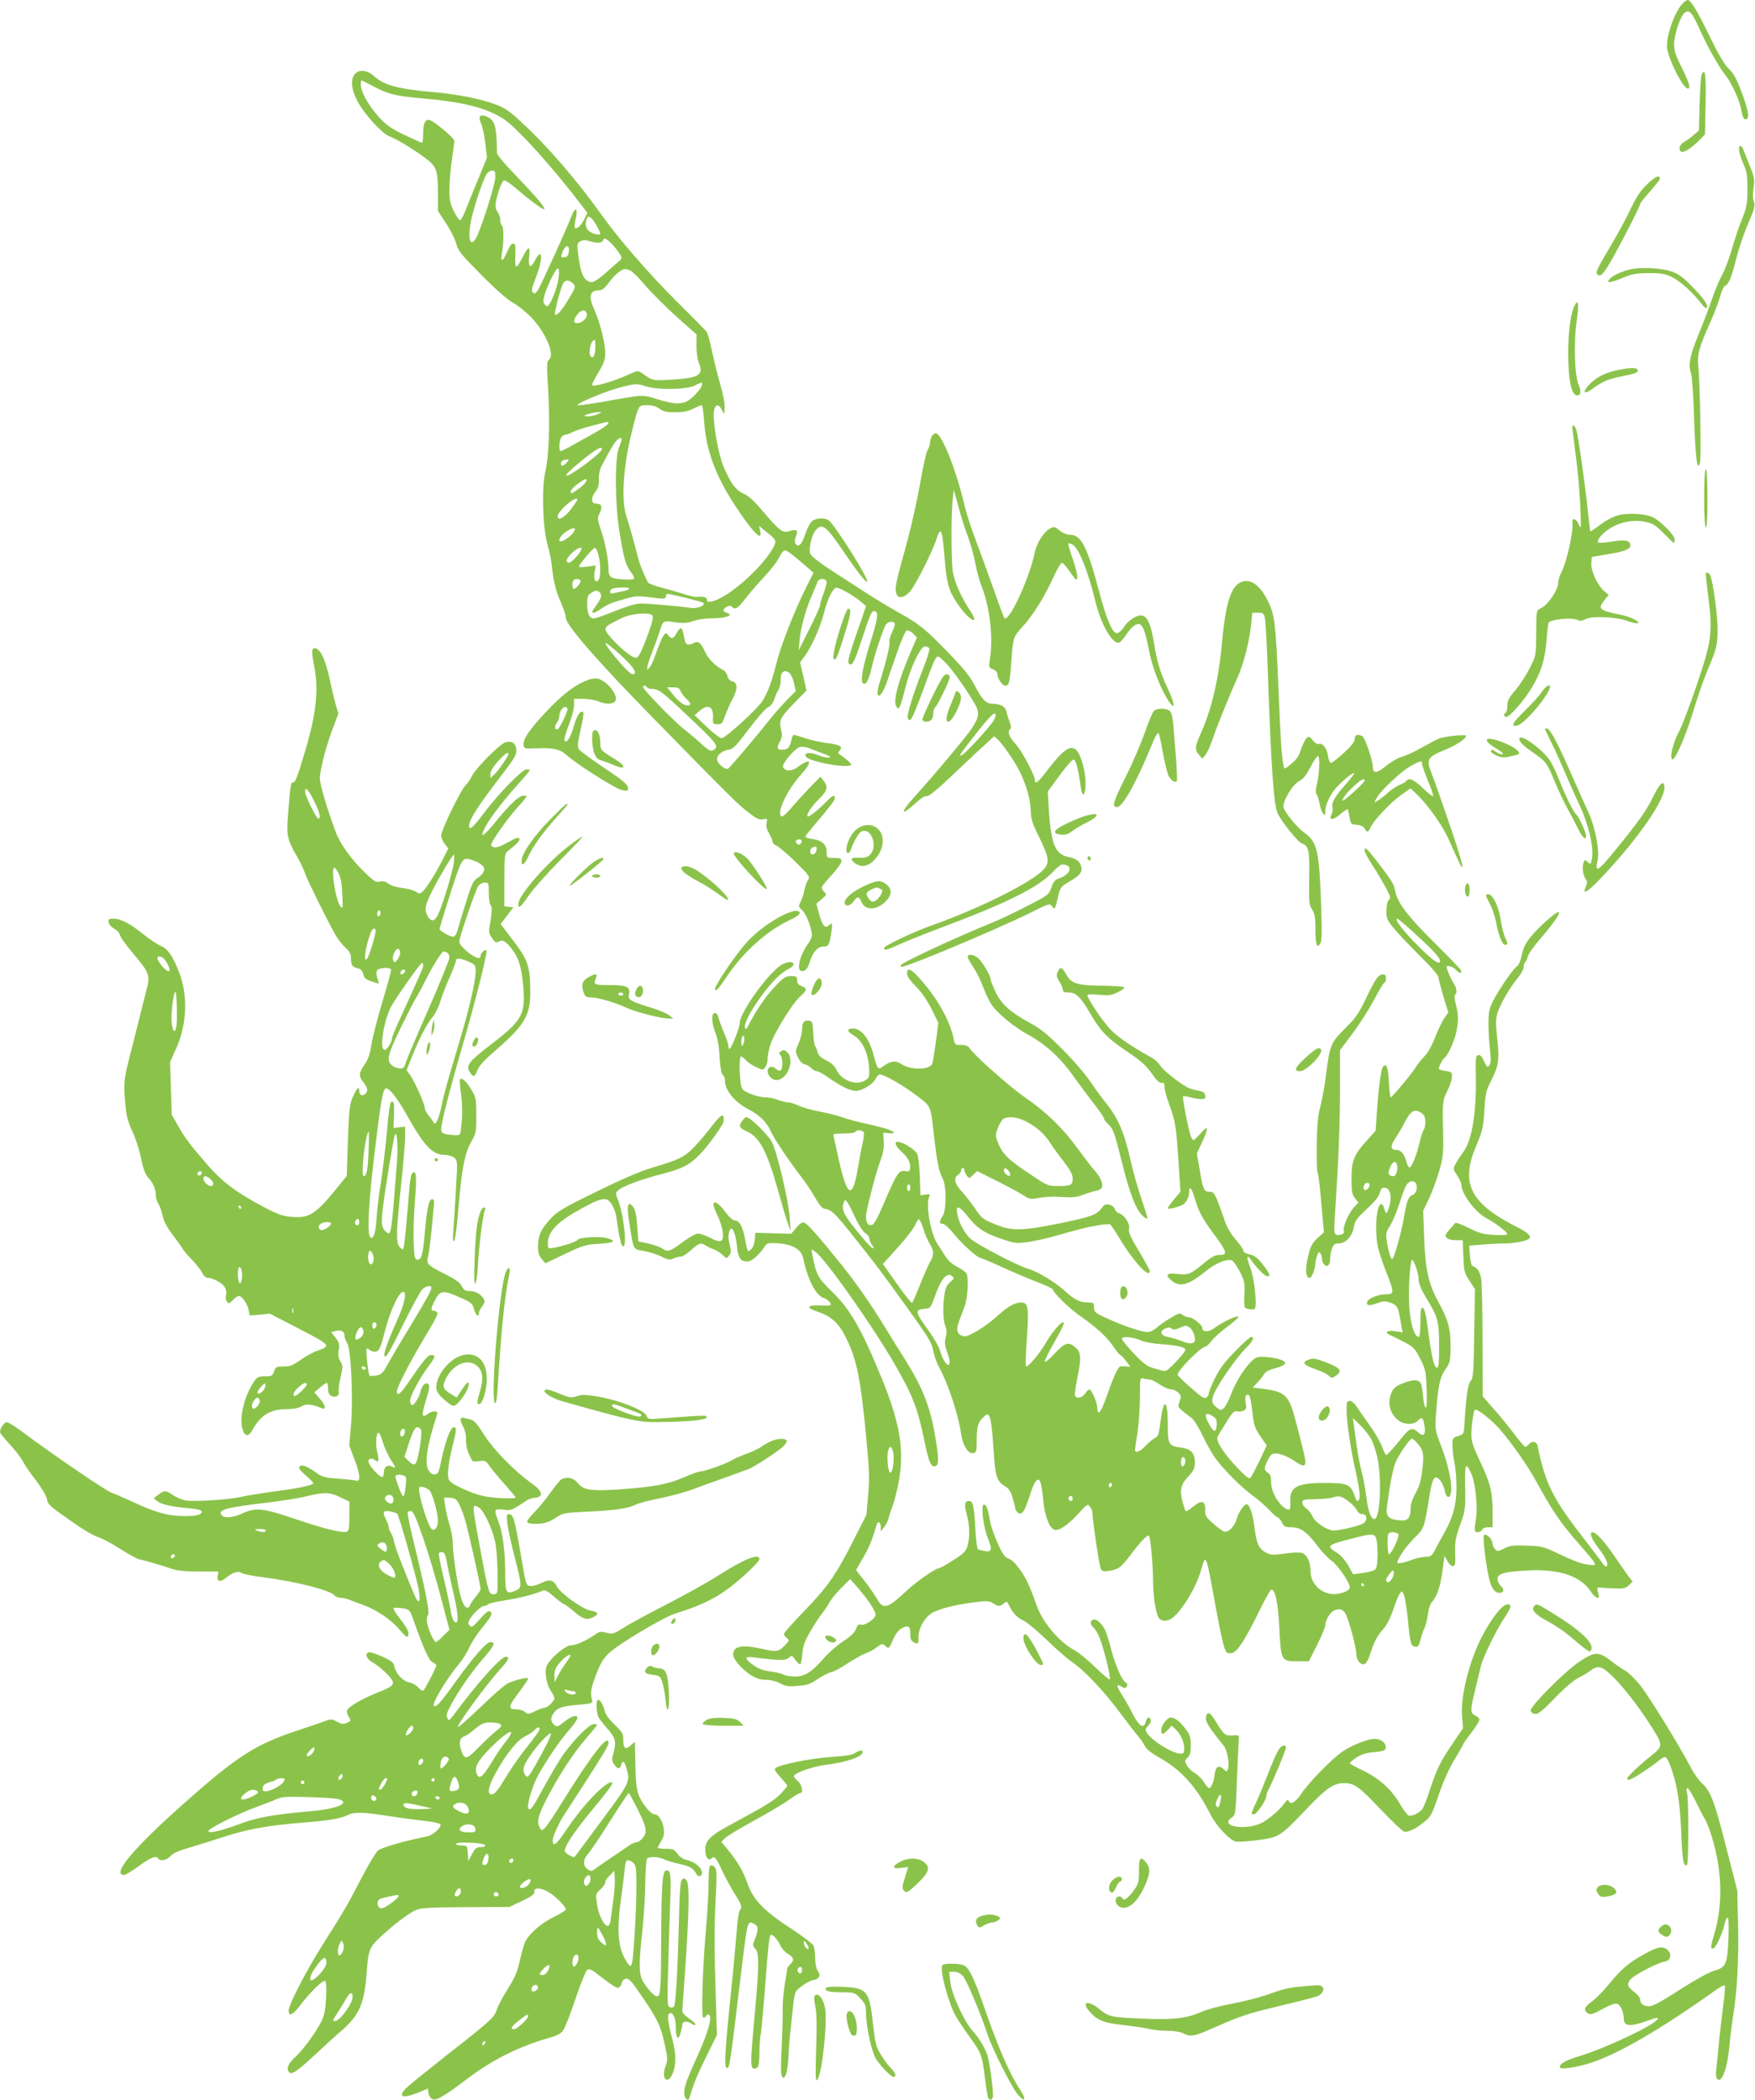 <?xml version="1.0" standalone="no"?>
<!DOCTYPE svg PUBLIC "-//W3C//DTD SVG 20010904//EN"
 "http://www.w3.org/TR/2001/REC-SVG-20010904/DTD/svg10.dtd">
<svg version="1.0" xmlns="http://www.w3.org/2000/svg"
 width="1070pt" height="1280pt" viewBox="0 0 1070 1280"
 preserveAspectRatio="xMidYMid meet">
<g transform="translate(0,1280) scale(0.1,-0.1)"
fill="#8bc34a" stroke="none">
<path d="M10260 12780 c-52 -52 -107 -214 -95 -279 15 -81 98 -241 126 -241
18 0 8 36 -38 129 -39 78 -47 104 -46 145 1 60 41 174 66 190 28 18 44 -1 90
-104 48 -106 116 -227 158 -280 36 -44 87 -157 95 -208 8 -49 18 -67 34 -57
17 11 8 58 -35 172 -27 72 -46 106 -75 134 -27 26 -63 87 -118 201 -77 158
-114 218 -133 218 -5 0 -18 -9 -29 -20z"/>
<path d="M2165 12350 c-30 -33 -24 -96 16 -170 40 -75 147 -193 191 -210 49
-19 144 -77 215 -129 76 -56 83 -75 83 -221 l0 -106 50 -76 c27 -41 55 -97 62
-124 11 -43 29 -65 153 -190 89 -90 160 -152 195 -171 31 -17 82 -59 115 -94
86 -94 139 -223 102 -252 -14 -11 -14 -32 -5 -182 12 -204 5 -404 -17 -500
-24 -98 -16 -350 14 -448 11 -38 23 -96 26 -130 9 -92 25 -155 57 -225 15 -35
28 -75 28 -88 0 -44 189 -261 540 -619 471 -481 506 -516 580 -573 44 -34 60
-41 82 -36 26 5 27 4 22 -23 -4 -20 1 -40 15 -64 12 -19 21 -41 21 -50 0 -8
11 -19 25 -25 13 -5 65 -49 115 -98 86 -85 90 -90 76 -111 -8 -12 -18 -40 -22
-61 -3 -21 -13 -51 -20 -66 -18 -35 -18 -33 10 -60 23 -22 56 -110 56 -150 0
-11 -11 -34 -23 -51 -52 -70 -74 -167 -38 -167 23 0 35 15 50 62 18 56 48 88
81 88 32 0 36 8 49 90 8 50 4 59 -16 39 -22 -22 -39 -1 -58 66 l-18 66 33 28
c30 25 31 28 16 43 -9 9 -16 22 -16 28 0 6 27 40 60 75 33 35 60 74 60 85 0
17 -6 20 -45 20 -45 0 -45 0 -45 35 0 46 -27 72 -84 80 -25 4 -46 10 -46 14 0
4 26 38 58 75 98 116 122 148 122 162 0 22 -14 16 -51 -22 -46 -48 -109 -98
-115 -91 -10 10 24 62 70 107 50 49 57 75 27 111 l-19 24 -64 -65 c-34 -36
-85 -91 -112 -123 -26 -32 -53 -56 -60 -54 -36 12 30 159 115 252 77 85 66
111 -19 48 -35 -27 -78 -25 -88 2 -8 19 73 114 103 121 14 4 41 0 61 -9 20 -8
60 -23 87 -33 37 -14 44 -19 29 -22 -12 -2 -39 4 -59 12 -46 20 -85 21 -85 2
0 -17 37 -32 125 -51 80 -17 155 -19 155 -6 0 8 -36 39 -79 68 -2 1 2 10 9 18
20 24 0 36 -77 45 -37 5 -97 18 -131 29 -35 12 -68 21 -72 21 -5 0 -12 -15
-15 -32 -10 -45 -22 -58 -56 -58 -33 0 -35 9 -13 52 13 24 14 39 6 71 -14 55
-4 75 81 162 l74 75 -19 86 -20 86 31 42 c42 59 94 177 115 260 19 79 50 144
72 153 15 6 106 -45 155 -87 l29 -25 -55 -160 c-60 -174 -64 -195 -37 -195 13
1 28 34 67 153 55 168 60 178 82 170 20 -8 13 -49 -31 -191 -45 -142 -61 -231
-46 -246 18 -17 37 16 55 96 16 73 65 221 84 257 12 22 45 28 56 11 3 -5 -4
-28 -15 -51 -12 -23 -19 -50 -17 -61 5 -18 -20 -121 -62 -255 -30 -99 8 -98
43 1 8 23 36 103 62 179 26 77 54 141 62 144 7 3 25 -5 38 -18 l24 -25 -38
-89 c-76 -176 -109 -302 -87 -332 12 -17 14 -16 24 7 6 14 20 63 32 110 29
120 91 250 119 250 11 0 23 -6 26 -14 3 -8 -17 -70 -44 -138 -55 -137 -96
-273 -87 -288 17 -28 26 -10 120 247 20 56 43 110 50 120 13 17 16 16 55 -22
41 -39 132 -167 183 -256 30 -52 28 -77 -16 -146 -30 -47 -224 -279 -346 -414
-92 -101 -95 -132 -4 -49 36 33 63 50 74 47 12 -3 64 40 171 142 84 80 173
163 197 184 l43 39 25 -24 c14 -12 51 -62 82 -109 68 -102 112 -224 115 -319
2 -55 10 -80 50 -160 61 -125 66 -156 32 -197 -64 -76 -393 -241 -685 -344
-111 -39 -291 -125 -291 -138 0 -17 18 -13 84 18 33 16 151 63 261 105 414
155 600 249 688 345 21 22 44 41 52 41 70 0 57 -60 -19 -85 -24 -8 -34 -20
-46 -55 -15 -44 -19 -47 -145 -112 -72 -37 -166 -82 -210 -100 -227 -92 -560
-247 -563 -262 -3 -14 6 -13 65 9 153 55 602 248 740 318 100 50 103 51 117
32 17 -23 18 -22 38 64 12 51 17 57 67 86 64 38 80 57 74 89 -7 35 -31 53 -83
63 -77 15 -104 83 -116 298 l-6 100 72 98 c39 53 77 97 85 97 14 0 29 -57 43
-160 9 -69 26 -71 30 -5 4 59 -13 145 -39 198 -36 69 -84 45 -190 -94 -56 -74
-79 -94 -79 -68 0 32 -78 179 -116 221 -42 45 -55 80 -34 93 6 4 4 20 -4 43
-8 20 -17 50 -20 65 -7 30 -38 47 -87 47 -38 0 -64 28 -108 115 -25 49 -68
102 -159 196 -136 141 -180 177 -301 244 -87 48 -180 106 -397 248 -87 56
-138 96 -144 112 -11 30 9 117 35 145 38 42 62 24 170 -135 79 -117 135 -188
142 -181 14 13 -205 359 -237 376 -27 15 -72 12 -97 -5 -12 -8 -31 -43 -43
-79 -21 -65 -40 -85 -59 -62 -7 9 -7 22 1 44 15 40 7 48 -37 35 -44 -14 -60
-2 -166 123 -52 61 -86 92 -116 105 -47 20 -78 62 -123 168 -30 71 -64 260
-58 328 4 47 29 56 48 16 l15 -28 3 38 c2 23 -9 83 -27 145 -17 59 -40 152
-51 206 -11 55 -26 106 -33 115 -6 8 -93 96 -193 195 -165 166 -341 369 -439
506 -153 216 -334 426 -497 576 -72 67 -101 87 -158 108 -95 35 -239 63 -395
76 -201 18 -287 42 -346 97 -38 35 -89 41 -114 13z m117 -79 c87 -46 132 -57
298 -71 247 -22 388 -58 493 -127 83 -55 309 -307 481 -535 l27 -36 -21 -42
c-19 -38 -44 -59 -56 -48 -2 3 0 27 6 53 15 65 -2 79 -25 19 -30 -79 -189
-429 -207 -455 -13 -19 -19 -21 -29 -12 -10 10 -7 26 15 83 32 81 45 150 27
150 -6 0 -19 -16 -28 -35 -27 -56 -44 -46 -37 22 8 68 -4 66 -41 -7 -38 -75
-47 -73 -43 12 2 57 0 73 -11 73 -15 0 -20 -8 -47 -67 -21 -49 -34 -41 -23 14
11 60 11 156 -1 163 -5 3 -10 19 -10 34 0 15 -7 36 -15 47 -20 26 -19 50 5
128 13 41 26 66 35 66 8 0 38 -20 67 -45 85 -73 170 -136 176 -131 9 9 -49 77
-170 203 -65 66 -118 129 -118 140 -2 169 -12 203 -69 225 -36 13 -47 -4 -28
-44 8 -18 20 -73 26 -121 l10 -88 -58 -142 c-32 -78 -67 -164 -77 -190 -11
-27 -24 -49 -29 -50 -6 0 -22 24 -37 54 -23 46 -28 67 -28 134 0 44 7 125 15
180 8 55 15 108 15 117 0 17 -134 128 -155 128 -24 0 -35 -26 -35 -82 0 -32
-3 -58 -7 -58 -5 0 -53 22 -108 48 -83 40 -110 59 -156 110 -62 68 -109 153
-109 195 0 15 2 27 4 27 3 0 37 -18 78 -39z m738 -552 c0 -42 -89 -322 -118
-371 -38 -64 -53 3 -27 121 20 87 70 235 91 269 8 12 23 22 34 22 17 0 20 -7
20 -41z m592 -256 c16 -18 48 -77 48 -88 0 -9 -28 -6 -54 7 -29 13 -40 39 -32
74 8 29 17 30 38 7z m146 -182 c35 -47 38 -56 20 -70 -7 -5 -43 -37 -80 -70
-37 -34 -77 -61 -88 -61 -41 0 -66 40 -78 123 -7 43 -12 86 -12 97 0 29 35 44
72 31 44 -15 78 -14 85 4 5 14 8 14 27 2 11 -8 36 -33 54 -56z m-290 -13 c-2
-26 -8 -34 -26 -36 -21 -3 -23 -1 -17 20 17 54 48 65 43 16z m-78 -229 c-12
-35 -28 -75 -37 -88 -13 -21 -17 -22 -30 -9 -12 13 -13 23 -3 59 12 44 53 132
74 158 21 27 18 -53 -4 -120z m452 112 c13 -5 54 -45 91 -90 38 -44 124 -130
191 -191 l123 -109 -1 -68 c0 -41 6 -84 16 -108 29 -72 -1 -90 -177 -100 -103
-6 -106 -6 -169 39 -26 19 -27 19 -94 -12 -91 -41 -212 -74 -212 -58 0 7 18
42 40 79 32 53 40 75 40 115 0 60 -32 187 -65 260 -38 84 -31 122 26 122 20 0
35 12 65 52 34 46 73 77 96 78 4 0 17 -4 30 -9z m-348 -80 c17 -19 16 -22 -24
-89 -42 -71 -75 -110 -86 -99 -6 5 24 125 45 180 12 32 40 35 65 8z m84 -188
c3 -23 -30 -53 -60 -53 -24 0 -23 21 3 54 24 31 53 31 57 -1z m52 -195 c0 -53
-15 -81 -30 -58 -11 16 -4 68 12 88 16 19 18 15 18 -30z m650 -233 c0 -20 -57
-83 -91 -101 -40 -20 -87 -17 -180 12 -93 29 -80 30 -331 -15 -87 -15 -158
-25 -158 -21 0 12 155 78 236 101 114 32 126 33 178 15 69 -24 248 -22 301 3
22 11 41 20 43 20 1 1 2 -6 2 -14z m-260 -146 c23 -17 43 -22 97 -22 50 0 79
6 110 22 23 11 46 21 51 21 5 0 12 -44 15 -99 12 -175 69 -330 188 -512 108
-164 169 -226 154 -157 l-7 32 39 -32 c69 -54 71 -58 44 -106 -72 -125 -277
-304 -371 -322 -23 -5 -30 -3 -30 10 0 16 -21 21 -64 17 -11 -1 -47 8 -80 19
-34 11 -95 28 -136 39 -41 10 -77 25 -81 32 -30 63 -49 111 -59 149 -20 82
-52 194 -71 253 -33 101 -19 309 36 526 39 154 37 151 90 151 31 0 55 -7 75
-21z m-379 -35 c-18 -8 -45 -13 -60 -12 -25 4 -25 4 9 15 19 6 46 11 60 11 23
0 22 -1 -9 -14z m67 -56 c-3 -7 -36 -31 -74 -52 -38 -21 -100 -56 -138 -77
-38 -22 -73 -39 -77 -39 -12 0 -11 57 1 81 6 10 18 19 26 19 8 0 29 7 47 17
18 9 70 26 117 38 107 28 102 27 98 13z m82 -97 c0 -5 -8 -28 -17 -52 -26 -70
-24 -346 5 -519 27 -162 37 -195 69 -238 14 -18 22 -36 18 -40 -10 -10 -113
-4 -135 8 -14 8 -20 21 -20 48 0 60 -19 162 -46 240 -23 68 -23 75 -8 103 19
38 12 59 -21 59 -32 0 -34 36 -3 75 15 20 21 39 19 74 -1 29 6 60 17 81 50 95
74 136 89 152 17 19 33 24 33 9z m-120 -59 c0 -21 -188 -162 -216 -162 -14 0
31 43 111 107 74 58 105 75 105 55z m-215 -82 c-21 -23 -35 -26 -35 -6 0 15
14 24 39 25 11 1 10 -4 -4 -19z m119 -114 c-3 -8 -20 -26 -37 -39 -50 -37 -57
-40 -57 -23 0 9 19 29 42 46 45 33 60 38 52 16z m-54 -113 c0 -3 -19 -30 -41
-60 -39 -49 -79 -71 -79 -40 1 33 120 134 120 100z m-20 -192 c-11 -22 -62
-61 -80 -61 -22 0 -5 34 29 57 43 29 66 31 51 4z m41 -118 c-14 -27 -59 -73
-70 -73 -25 0 -20 23 12 55 38 38 75 49 58 18z m108 -27 c15 -62 14 -141 -3
-155 -19 -16 -28 11 -20 57 l7 35 -52 -7 c-28 -4 -51 -4 -51 0 0 13 85 113 96
114 7 0 17 -20 23 -44z m1241 -47 l70 -60 -45 -90 c-70 -138 -154 -353 -181
-461 -29 -116 -55 -186 -89 -236 -35 -51 -223 -222 -245 -222 -10 0 -51 31
-92 70 l-73 70 28 25 c51 45 87 30 84 -35 -2 -43 -1 -45 27 -45 26 0 31 5 46
50 10 28 29 72 44 99 34 64 35 103 2 112 -17 4 -27 15 -31 34 -3 15 -16 32
-28 37 -42 20 -90 67 -108 109 -25 55 -42 69 -68 55 -31 -17 -50 -13 -55 12
-14 67 -17 77 -26 77 -5 0 -16 -13 -25 -30 -18 -34 -32 -38 -51 -12 -13 16
-15 16 -28 -1 -8 -10 -26 -53 -41 -95 -15 -43 -33 -86 -41 -96 -28 -39 -24 -6
9 80 19 49 40 107 47 129 23 74 21 73 94 62 52 -7 75 -6 112 7 26 9 70 16 98
16 100 0 157 19 106 35 -26 8 -25 21 1 36 15 8 24 8 32 0 20 -20 34 -12 83 52
27 34 79 95 117 135 37 40 74 88 83 105 27 52 34 58 55 46 11 -5 51 -37 89
-70z m-1350 -111 c0 -14 -30 -48 -42 -48 -10 0 -11 44 -1 53 11 12 43 8 43 -5z
m1500 -8 c0 -10 -9 -42 -20 -70 -11 -28 -20 -59 -20 -69 0 -9 -30 -76 -66
-147 l-65 -129 6 62 c7 78 38 190 75 273 15 36 31 73 34 83 8 25 56 23 56 -3z
m-1205 -40 c-3 -5 -22 -12 -43 -15 -20 -4 -45 -9 -54 -12 -12 -3 -18 1 -18 11
0 17 19 23 78 25 25 1 41 -3 37 -9z m-176 -24 c13 -16 6 -36 -32 -88 -31 -41
-13 -45 38 -9 41 29 77 43 187 71 24 7 62 6 105 0 92 -13 103 -12 103 5 0 8 4
15 9 15 19 0 213 -48 219 -55 16 -15 -34 -36 -73 -31 -85 12 -272 28 -313 27
-27 -1 -87 -19 -153 -46 -61 -25 -119 -45 -129 -45 -27 0 -40 30 -40 89 0 40
4 53 22 65 28 20 42 20 57 2z m318 -137 c8 -8 1 -38 -23 -106 -42 -117 -61
-153 -78 -153 -36 0 -190 147 -184 176 3 18 12 24 103 68 54 26 162 35 182 15z
m-188 -247 c76 -69 102 -112 67 -112 -13 0 -74 63 -126 131 -65 84 -48 78 59
-19z m1021 -102 c10 -6 23 -31 30 -61 l12 -51 -55 -56 c-31 -32 -78 -85 -104
-118 -69 -88 -241 -292 -254 -300 -16 -9 -63 29 -67 54 -4 27 29 55 71 62 27
4 45 23 122 125 49 66 102 126 117 133 17 8 31 26 39 50 6 20 18 46 25 57 8
11 14 38 14 61 0 36 6 48 28 53 2 1 12 -3 22 -9z m-865 -90 c3 -5 19 -10 34
-10 33 0 59 -19 161 -114 241 -226 248 -234 208 -259 -13 -9 -26 -2 -66 33
-27 25 -77 68 -112 95 -63 50 -250 243 -250 257 0 11 18 10 25 -2z m204 -22
c5 -13 21 -34 35 -47 30 -29 33 -41 8 -41 -24 0 -55 23 -92 70 l-32 40 36 0
c29 0 38 -5 45 -22z m1921 -151 c0 -7 -8 -24 -17 -37 -29 -43 -165 -190 -185
-201 -27 -15 -22 -6 65 106 109 139 137 166 137 132z m-1188 -779 c-9 -9 -15
-9 -24 0 -10 10 -10 15 2 22 20 12 38 -6 22 -22z m96 -40 c-4 -29 -38 -38 -38
-10 0 19 11 29 33 31 5 1 7 -9 5 -21z"/>
<path d="M10374 12343 c-4 -10 -9 -90 -12 -178 l-4 -160 -32 -28 c-17 -15 -43
-34 -58 -42 -28 -15 -37 -48 -18 -60 14 -9 67 25 110 70 l35 36 4 190 c3 180
-3 221 -25 172z"/>
<path d="M10604 11875 c4 -20 17 -57 29 -83 17 -38 21 -66 21 -147 -1 -89 -4
-108 -33 -180 -18 -44 -46 -126 -62 -183 -16 -56 -42 -126 -58 -155 -16 -28
-45 -97 -64 -152 -19 -55 -55 -151 -81 -213 -52 -127 -64 -184 -47 -235 7 -20
16 -144 20 -285 8 -239 20 -325 36 -260 8 30 -1 501 -11 590 -7 66 6 113 71
258 24 52 51 124 61 158 9 35 23 66 31 69 22 9 40 52 68 164 14 57 46 153 72
213 40 93 45 112 36 136 -7 18 -7 47 -2 84 8 51 6 63 -22 133 -17 43 -35 88
-40 101 -14 36 -32 27 -25 -13z"/>
<path d="M10045 11679 c-42 -40 -66 -75 -100 -146 -24 -52 -75 -147 -113 -211
-96 -163 -106 -182 -94 -194 20 -20 40 1 100 109 70 126 162 308 162 320 0 5
27 39 60 76 33 38 60 72 60 77 0 26 -26 16 -75 -31z"/>
<path d="M9935 11157 c-58 -15 -106 -39 -124 -61 -20 -24 7 -21 86 12 57 23
83 27 158 27 75 0 98 -4 140 -25 51 -25 129 -96 177 -160 14 -19 29 -32 34
-27 13 12 -18 58 -91 132 -52 54 -83 76 -120 89 -66 23 -196 29 -260 13z"/>
<path d="M9595 10926 c-24 -57 -38 -197 -33 -336 5 -132 23 -200 53 -200 24 0
27 22 9 66 -24 56 -30 260 -11 389 16 108 8 143 -18 81z"/>
<path d="M9869 10545 c-81 -16 -133 -42 -178 -88 -46 -48 -36 -66 15 -29 66
48 100 62 192 80 63 12 87 21 87 32 0 20 -35 22 -116 5z"/>
<path d="M9587 10183 c2 -16 12 -97 23 -181 11 -84 22 -216 25 -295 5 -126 4
-138 -8 -107 -15 38 -44 49 -40 15 7 -55 -35 -243 -68 -305 -11 -19 -19 -48
-19 -65 0 -39 -61 -130 -100 -150 -36 -18 -33 -8 -34 -165 -1 -124 -1 -127
-38 -200 -20 -41 -60 -102 -87 -135 -42 -48 -51 -66 -51 -96 0 -21 -4 -41 -10
-44 -15 -9 -12 -25 4 -25 21 0 111 103 156 179 57 96 80 171 89 288 4 57 10
106 14 109 20 20 146 31 177 14 13 -7 27 -5 50 7 40 19 180 13 249 -11 24 -9
51 -16 60 -16 35 1 -31 39 -87 50 -144 29 -154 37 -108 94 l24 29 -28 24 c-40
34 -82 125 -78 171 l3 37 95 16 c101 16 140 31 140 53 0 32 -26 38 -109 25
-45 -7 -84 -10 -87 -6 -12 12 26 58 72 86 61 39 145 55 215 40 46 -9 62 -20
112 -70 32 -32 60 -59 62 -59 3 0 5 10 5 22 0 25 -81 108 -131 134 -44 22
-145 29 -208 14 -32 -8 -75 -29 -112 -57 -33 -25 -61 -44 -63 -42 -2 2 -8 58
-15 124 -14 140 -57 447 -69 489 -11 39 -30 45 -25 9z"/>
<path d="M5681 10141 c-6 -11 -11 -29 -11 -41 0 -11 -7 -31 -15 -44 -8 -12
-28 -103 -45 -202 -17 -98 -53 -260 -80 -359 -67 -243 -72 -267 -68 -301 5
-46 46 -45 87 1 34 39 141 253 162 323 7 23 16 42 20 42 12 0 17 -30 29 -172
6 -82 17 -146 31 -182 28 -77 122 -193 148 -185 6 2 -5 28 -25 58 -50 74 -92
166 -104 230 -11 58 -12 362 -1 451 l6 55 29 -105 c15 -58 41 -140 58 -183 16
-43 36 -115 44 -159 8 -45 26 -111 40 -146 48 -120 70 -307 50 -434 -8 -56 -8
-58 18 -68 14 -5 26 -17 26 -25 0 -29 30 -75 49 -75 23 0 28 19 36 135 11 158
12 162 67 222 68 75 136 184 188 299 24 52 48 94 54 94 6 0 29 -26 51 -58 36
-52 40 -55 43 -32 2 14 -11 65 -28 114 -17 48 -29 90 -27 93 3 2 15 0 26 -7
38 -20 94 -160 140 -348 35 -143 106 -264 145 -249 8 3 27 24 41 46 14 22 36
48 50 57 44 29 61 -1 90 -150 21 -110 78 -254 128 -321 34 -45 28 0 -11 82
-49 106 -68 167 -88 293 -17 105 -39 153 -72 158 -31 5 -87 -32 -112 -74 -12
-19 -30 -34 -40 -34 -28 0 -64 84 -109 255 -72 273 -109 345 -177 345 -20 0
-44 10 -64 26 -28 24 -34 25 -56 13 -39 -20 -82 -86 -94 -143 -33 -160 -158
-431 -186 -404 -4 4 -35 87 -69 185 -35 98 -84 232 -109 298 -25 66 -56 160
-67 210 -48 206 -135 426 -171 433 -9 2 -21 -6 -27 -17z"/>
<path d="M10390 9766 c0 -106 4 -177 10 -181 7 -4 10 57 10 174 0 114 -4 181
-10 181 -6 0 -10 -65 -10 -174z"/>
<path d="M10400 9298 c0 -7 7 -71 16 -143 26 -214 20 -262 -71 -530 -42 -126
-93 -258 -112 -292 -36 -67 -58 -170 -33 -161 20 6 89 171 131 316 22 72 59
178 83 235 53 124 58 147 58 249 -1 80 -27 274 -43 316 -9 23 -29 30 -29 10z"/>
<path d="M7546 9239 c-48 -38 -76 -140 -96 -359 -20 -222 -64 -408 -130 -553
-35 -78 -37 -97 -10 -128 l20 -24 19 23 c11 12 29 53 42 90 24 73 100 262 154
382 38 85 73 221 83 325 l7 70 34 0 c30 0 36 -4 42 -29 5 -16 13 -167 19 -335
20 -586 36 -816 62 -864 28 -54 121 -169 143 -177 45 -17 50 -42 47 -213 -2
-145 -1 -161 18 -191 16 -27 20 -50 20 -124 0 -93 10 -119 31 -81 8 15 9 72 5
193 -12 373 -23 422 -105 481 -43 31 -114 117 -125 152 -10 32 53 140 94 161
26 13 43 35 70 86 19 38 40 68 45 67 14 -2 10 -102 -5 -167 -9 -37 -10 -57 -3
-66 6 -7 14 -32 18 -55 3 -22 13 -49 20 -60 13 -17 14 -16 15 10 0 36 22 88
55 131 30 40 114 111 121 103 3 -3 -20 -33 -51 -68 -66 -74 -89 -113 -81 -142
3 -11 0 -29 -5 -40 -21 -38 7 -39 51 -2 23 20 44 34 47 32 2 -2 7 -24 11 -48
7 -42 9 -44 45 -47 24 -2 41 -10 47 -23 14 -26 23 -24 37 9 19 42 125 154 187
197 l56 39 42 -40 c62 -59 149 -182 185 -259 17 -39 44 -97 59 -130 55 -122
32 -22 -50 215 -46 135 -93 269 -105 298 -38 95 -31 107 86 154 61 25 121 65
122 82 1 11 -133 -2 -168 -17 -14 -6 -60 -30 -102 -54 -42 -24 -98 -50 -124
-57 -26 -8 -69 -33 -96 -56 -53 -45 -79 -47 -79 -6 0 42 -49 184 -66 190 -30
12 -44 6 -44 -18 0 -17 -20 -42 -66 -85 -37 -34 -72 -61 -79 -61 -7 0 -15 18
-18 41 -6 46 -33 82 -56 74 -9 -4 -23 5 -37 22 -19 24 -24 26 -38 14 -8 -7
-23 -38 -33 -67 -13 -42 -27 -63 -60 -90 -42 -34 -42 -35 -47 -12 -12 59 -17
128 -31 464 -17 408 -23 455 -65 541 -54 110 -124 149 -184 102z m1124 -1095
c0 -8 16 -54 35 -101 20 -47 34 -90 33 -95 -2 -6 -30 15 -61 46 -55 53 -88 68
-102 46 -4 -6 -22 -17 -42 -25 -20 -8 -53 -30 -73 -49 -21 -19 -48 -40 -60
-46 l-22 -12 18 32 c28 47 156 166 211 194 57 30 63 31 63 10z m-350 -103 c0
-11 -120 -121 -132 -121 -14 0 26 53 72 93 39 36 60 46 60 28z"/>
<path d="M5125 8978 c-40 -125 -53 -198 -38 -198 13 0 20 19 68 172 34 110 37
138 15 138 -5 0 -25 -51 -45 -112z"/>
<path d="M1904 8837 c-3 -8 2 -49 10 -90 31 -147 15 -296 -54 -527 -49 -165
-59 -190 -75 -190 -13 0 -15 -19 -31 -226 -7 -95 1 -130 56 -224 21 -36 44
-83 50 -105 12 -37 129 -273 185 -374 14 -25 41 -59 60 -77 27 -24 35 -40 35
-65 0 -43 8 -54 42 -62 19 -5 28 -15 33 -36 5 -23 15 -32 51 -44 24 -8 44 -14
44 -13 0 1 -4 17 -10 35 -7 24 -6 39 1 48 13 14 75 18 83 4 3 -4 -20 -91 -51
-192 -30 -101 -61 -220 -68 -264 -8 -55 -20 -92 -38 -118 -40 -59 -42 -74 -13
-112 30 -38 32 -57 11 -75 -18 -15 -35 -5 -35 23 0 31 -19 8 -43 -50 -16 -39
-20 -87 -26 -260 l-7 -212 -39 -48 c-151 -187 -184 -210 -299 -201 -54 5 -83
15 -173 63 -166 88 -250 152 -345 262 -104 121 -127 151 -174 233 l-37 65 -5
161 -5 161 37 81 c66 146 73 325 18 465 -39 101 -69 143 -112 161 -19 8 -66
39 -105 70 -83 67 -139 96 -184 96 -28 0 -32 -3 -29 -22 2 -12 16 -29 33 -38
16 -9 32 -25 35 -36 5 -20 33 -59 108 -148 68 -81 77 -109 59 -175 -8 -31 -27
-105 -42 -166 -15 -60 -43 -173 -63 -250 -38 -149 -40 -172 -27 -305 6 -64 16
-102 42 -157 19 -39 43 -113 53 -164 14 -67 26 -99 44 -118 29 -30 46 -71 46
-109 0 -15 7 -37 15 -49 8 -12 20 -44 26 -72 7 -34 26 -71 57 -112 26 -34 54
-73 63 -88 8 -14 35 -46 60 -71 24 -25 52 -60 61 -78 11 -21 24 -32 39 -32 12
0 39 -10 60 -22 40 -22 56 -52 46 -88 -3 -10 0 -26 7 -35 10 -14 14 -13 35 9
14 15 30 26 37 26 19 0 53 -48 60 -86 l6 -33 62 5 61 6 178 -92 c194 -100 197
-104 112 -134 -25 -8 -70 -33 -101 -55 -48 -34 -65 -41 -105 -41 -43 0 -48 -2
-58 -30 -9 -27 -14 -30 -55 -30 -37 0 -48 -4 -64 -27 -59 -84 -93 -214 -75
-289 12 -51 37 -56 61 -13 50 92 109 128 209 129 39 0 72 6 91 17 30 17 64 14
125 -12 28 -12 21 20 -15 61 l-32 36 34 29 c19 16 38 29 43 29 4 0 7 -16 7
-35 0 -24 6 -37 21 -45 24 -13 53 4 44 27 -2 8 2 46 11 85 15 66 15 73 -1 100
-12 21 -15 40 -10 69 6 33 3 45 -19 74 l-27 34 26 7 c34 8 55 -1 55 -26 0 -11
7 -32 16 -46 24 -36 38 -339 24 -502 l-11 -123 30 -79 c36 -92 41 -144 14
-136 -10 3 -60 8 -111 12 -75 5 -99 11 -125 30 -61 45 -96 59 -110 45 -9 -10
-2 -21 38 -56 28 -24 48 -45 45 -48 -16 -14 -90 -29 -224 -47 -83 -11 -182
-27 -221 -36 -80 -17 -285 -30 -338 -20 -19 4 -51 18 -71 31 -45 31 -56 31
-91 3 l-28 -22 22 -17 c24 -20 91 -35 199 -44 50 -5 72 -11 72 -20 0 -19 -36
-28 -107 -27 -99 1 -169 20 -306 83 -70 32 -131 59 -135 59 -19 0 -381 247
-556 379 -37 28 -75 51 -85 51 -16 0 -41 -37 -41 -61 0 -5 27 -38 59 -73 33
-35 68 -81 79 -102 11 -22 47 -75 81 -118 33 -44 64 -95 67 -113 7 -37 11 -40
164 -147 58 -41 123 -79 145 -85 22 -6 83 -38 135 -71 52 -34 106 -63 120 -66
29 -5 148 -40 205 -60 26 -9 84 -14 159 -14 l118 0 -5 -26 c-7 -37 17 -41 54
-10 37 31 74 42 92 27 8 -6 67 -18 133 -26 205 -27 408 -79 434 -111 7 -8 23
-14 36 -14 12 0 35 -5 51 -11 15 -6 55 -21 88 -33 79 -29 167 -87 218 -147 47
-55 57 -59 57 -25 0 15 -21 51 -51 88 -27 34 -45 64 -39 66 6 2 31 1 54 -2 42
-7 44 -9 64 -64 64 -181 97 -255 119 -265 13 -6 23 -14 23 -19 0 -14 -69 -146
-79 -153 -6 -3 -20 5 -32 19 -11 13 -36 27 -54 30 -39 8 -80 51 -90 96 -6 26
-17 35 -73 61 -36 16 -73 28 -82 27 -28 -6 -16 -41 20 -61 39 -21 106 -82 121
-110 15 -27 -2 -41 -94 -77 -93 -37 -172 -84 -181 -106 -3 -8 1 -26 10 -39 15
-24 15 -25 -11 -37 -22 -10 -32 -9 -61 7 -33 18 -35 18 -96 -5 -35 -12 -97
-34 -138 -47 -261 -86 -370 -155 -690 -439 -315 -278 -454 -444 -373 -444 8 0
49 25 90 55 73 53 105 66 118 45 11 -18 51 -10 73 14 13 16 48 33 94 46 40 12
141 43 224 70 162 52 275 72 497 90 150 11 227 25 269 46 36 19 89 18 238 -5
69 -11 167 -24 219 -30 52 -5 99 -15 105 -21 14 -15 -43 -67 -81 -75 -138 -27
-280 -68 -300 -87 -13 -12 -59 -89 -102 -172 -84 -162 -105 -198 -237 -406
-98 -156 -204 -360 -204 -396 0 -39 24 -28 69 30 57 77 140 158 153 150 7 -4
9 -41 6 -103 -4 -77 -10 -106 -30 -146 -35 -69 -112 -173 -158 -215 -41 -38
-55 -67 -40 -89 14 -23 46 -3 157 100 55 52 128 118 162 147 113 98 143 168
157 362 9 132 17 151 84 213 84 78 173 145 217 164 31 13 84 16 303 17 l265 1
78 37 c59 28 77 42 75 55 -5 28 37 28 86 -1 43 -25 106 -88 106 -106 0 -5 -33
-26 -72 -45 -76 -37 -149 -100 -174 -148 -8 -15 -23 -67 -34 -115 -15 -71 -29
-104 -74 -176 -31 -49 -61 -107 -68 -128 -13 -46 -38 -68 -318 -287 -107 -85
-210 -167 -227 -184 -63 -59 -33 -74 67 -33 l59 24 3 -25 c2 -14 11 -31 20
-37 25 -15 63 6 213 119 163 123 320 201 519 257 31 8 57 23 69 40 11 15 46
102 76 194 32 94 63 171 72 177 13 8 32 -2 94 -52 43 -34 85 -61 93 -59 9 2
19 14 22 28 4 15 14 26 27 28 17 3 35 -17 88 -95 103 -150 122 -189 146 -298
21 -94 21 -101 6 -143 -26 -70 10 -113 41 -49 24 50 26 121 4 204 -30 114 -36
160 -21 169 20 12 39 -26 39 -80 0 -71 15 -91 29 -40 6 21 11 45 11 52 0 21
27 25 54 7 15 -10 26 -13 26 -6 0 6 -18 23 -40 37 -22 15 -40 34 -40 43 0 9 7
113 16 231 25 357 29 541 11 565 -13 16 -18 18 -29 7 -10 -10 -15 -77 -19
-265 -8 -302 -19 -490 -29 -507 -5 -8 -15 -10 -25 -6 -17 6 -17 24 -11 249 3
133 9 308 12 388 7 163 3 202 -24 197 -24 -5 -29 -76 -31 -428 -1 -301 -4
-340 -25 -340 -16 0 -58 45 -85 90 -26 43 -27 109 -5 305 8 77 17 205 18 285
1 80 6 151 10 158 10 16 71 15 104 -2 15 -7 58 -21 97 -29 65 -15 81 -25 104
-66 5 -8 13 -11 20 -7 33 21 -12 79 -73 95 -30 7 -51 20 -66 41 -19 26 -27 30
-71 30 -27 0 -49 3 -49 6 0 4 10 22 21 41 16 26 20 44 16 74 -7 50 -32 89 -56
89 -24 0 -79 68 -99 123 -11 29 -17 85 -18 177 -2 74 -3 137 -3 139 -1 3 -12
-6 -25 -18 -32 -30 -46 -20 -46 32 0 38 -5 48 -54 95 -35 34 -56 64 -60 85 -8
37 -32 74 -43 63 -11 -10 -6 -82 7 -106 6 -11 31 -43 55 -70 49 -55 54 -81 34
-151 -10 -32 -9 -42 5 -64 20 -30 36 -32 43 -5 8 31 21 24 32 -18 24 -83 22
-87 -150 -319 -89 -120 -163 -220 -165 -222 -7 -8 -55 19 -60 33 -9 23 60 126
183 273 62 74 110 139 107 144 -19 31 -170 -120 -273 -274 -69 -103 -91 -121
-91 -74 0 21 34 97 62 142 7 11 55 85 107 165 135 209 171 268 171 285 0 61
-101 -69 -288 -370 -44 -72 -89 -138 -100 -148 -20 -18 -21 -18 -31 2 -20 37
-11 74 48 187 76 144 159 270 238 361 35 40 63 75 63 78 0 3 -9 5 -20 5 -30 0
-141 -115 -202 -210 -30 -47 -80 -133 -112 -192 -56 -105 -71 -126 -84 -114
-13 13 21 133 55 196 51 95 134 217 192 283 28 32 51 65 51 73 0 24 -33 15
-79 -21 -42 -33 -45 -34 -63 -19 -23 22 -23 45 2 77 23 29 52 37 160 46 59 5
74 9 71 21 -13 50 -10 70 20 153 27 72 44 102 79 137 55 55 335 222 410 245
131 40 226 83 309 143 80 57 201 170 201 188 0 39 -94 0 -257 -104 -59 -38
-196 -114 -303 -169 -107 -55 -226 -119 -264 -143 -65 -41 -71 -43 -108 -33
-35 9 -43 8 -76 -15 -52 -36 -113 -62 -143 -62 -31 0 -121 -76 -144 -121 -18
-34 -5 -116 25 -159 11 -15 20 -34 20 -42 0 -18 -42 -58 -60 -58 -8 0 -33 -10
-57 -21 -41 -20 -45 -20 -62 -5 -10 9 -34 16 -54 16 -52 0 -48 19 18 105 30
40 55 77 55 82 0 12 -84 -8 -128 -31 -17 -9 -90 -72 -162 -142 -72 -69 -134
-124 -137 -121 -10 10 170 256 259 354 52 58 58 73 30 73 -29 0 -176 -165
-316 -354 -28 -37 -30 -38 -39 -18 -8 16 -2 35 28 89 47 86 127 200 199 282
59 68 68 91 37 91 -26 0 -100 -85 -215 -244 -90 -126 -118 -157 -131 -144 -13
13 78 165 156 258 21 25 48 70 62 100 13 30 50 86 81 123 35 41 56 74 52 82
-8 22 -21 18 -53 -16 -64 -71 -64 -71 -78 -59 -11 9 -12 17 -4 34 18 34 71 86
89 86 9 0 21 5 26 10 6 6 53 17 105 25 82 12 176 36 230 59 12 5 33 -7 68 -38
29 -25 56 -46 61 -46 4 0 32 -20 61 -45 55 -47 78 -53 118 -32 35 18 28 31
-19 39 -49 9 -182 104 -205 148 -20 39 -46 45 -95 20 -23 -12 -53 -20 -67 -18
-26 3 -27 6 -59 198 -36 210 -45 240 -70 240 -15 0 -16 -8 -11 -58 4 -31 23
-120 43 -197 49 -189 49 -195 1 -214 -52 -20 -57 -10 -57 116 0 125 -15 241
-41 308 -29 75 -27 79 29 72 50 -6 49 -6 141 55 14 10 39 18 54 18 15 0 30 7
33 15 8 19 -9 40 -61 77 -102 74 -225 200 -281 288 -42 67 -63 92 -83 96 -14
3 -32 8 -39 10 -28 8 -31 -8 -10 -49 14 -27 21 -57 19 -85 -1 -25 6 -61 19
-88 20 -46 20 -47 60 -41 36 5 42 2 62 -26 12 -18 51 -66 88 -107 36 -41 69
-80 73 -86 4 -7 -19 -9 -76 -7 -108 5 -156 17 -250 60 -58 27 -79 42 -83 60
-8 31 2 108 27 205 23 91 24 108 5 108 -19 0 -53 -92 -75 -200 -14 -73 -20
-85 -38 -88 -15 -2 -27 6 -39 23 -28 42 -11 154 51 343 8 23 -26 25 -55 4 -40
-30 -42 -12 -12 86 19 61 23 85 14 94 -15 15 -39 -5 -47 -41 -8 -38 -43 -93
-55 -86 -6 3 -10 15 -10 27 0 27 61 141 110 206 45 59 49 72 20 72 -21 0 -43
-26 -128 -149 -59 -88 -82 -108 -82 -72 0 23 69 159 150 296 92 155 102 174
95 185 -3 5 -13 10 -21 10 -19 0 -18 13 6 60 34 67 49 68 163 17 61 -27 68
-34 77 -68 11 -39 30 -53 30 -23 0 9 9 27 20 41 15 19 17 30 10 44 -16 29 -52
49 -87 49 -26 0 -36 6 -48 30 -11 22 -39 42 -103 74 -107 54 -114 61 -102 107
5 19 14 86 20 149 6 63 13 134 15 158 4 32 1 42 -10 42 -20 0 -32 -53 -45
-204 -12 -138 -21 -169 -48 -164 -14 3 -17 20 -20 113 -2 61 2 172 8 248 12
145 8 186 -15 167 -8 -6 -16 -44 -19 -93 -15 -186 -27 -314 -32 -345 -5 -33
-6 -33 -25 -16 -26 23 -25 82 6 378 14 131 25 265 25 298 l0 60 -36 -4 -35 -4
3 80 c2 67 0 81 -12 81 -12 0 -18 -35 -31 -185 -10 -102 -26 -241 -37 -310
-12 -69 -23 -164 -26 -212 -5 -95 -20 -138 -39 -119 -20 20 -10 214 28 523 37
308 47 364 64 381 16 16 69 -49 134 -165 105 -186 154 -238 228 -238 20 0 46
-8 58 -17 20 -18 21 -21 11 -188 -5 -93 -12 -206 -16 -250 -5 -59 -3 -77 5
-69 6 6 18 92 26 200 20 239 38 333 78 404 30 52 31 60 31 161 0 96 -3 111
-26 150 -32 54 -63 84 -73 70 -3 -6 -1 -47 6 -91 7 -49 9 -113 4 -165 -7 -85
-7 -85 -35 -85 -15 0 -42 3 -59 6 -25 5 -31 11 -31 33 1 38 48 224 124 486 78
265 161 594 152 602 -8 9 -36 -17 -36 -33 0 -8 -5 -14 -11 -14 -32 0 -119 73
-119 100 0 24 97 310 115 336 9 15 25 24 40 24 24 0 25 -3 25 -63 0 -35 5 -68
11 -74 11 -11 9 -47 -7 -135 -5 -29 -1 -44 16 -67 18 -26 25 -29 41 -21 23 13
38 5 73 -37 46 -55 65 -113 76 -232 15 -175 -5 -211 -198 -359 -135 -104 -153
-128 -128 -167 22 -34 30 -32 48 13 10 27 45 64 117 126 168 145 206 210 204
351 -1 155 -14 193 -103 310 l-78 102 39 51 39 51 -27 3 -28 3 0 160 c0 147 2
161 20 176 11 9 33 28 49 41 18 15 26 30 22 37 -5 8 -22 3 -59 -18 -65 -36
-88 -43 -107 -31 -12 7 -4 24 42 92 31 46 82 111 112 145 31 33 56 64 56 67 0
3 -7 6 -17 6 -28 0 -80 -48 -165 -152 -81 -100 -108 -116 -70 -41 29 56 102
152 192 253 44 49 80 91 80 94 0 3 -9 6 -20 6 -26 0 -168 -145 -258 -264 -67
-90 -92 -112 -92 -81 0 39 57 127 206 320 72 95 84 115 82 144 -4 41 -25 56
-64 47 -35 -9 -183 -157 -207 -207 -9 -19 -26 -44 -37 -54 -29 -26 -150 -275
-150 -307 0 -14 10 -38 22 -53 l21 -27 -23 -46 c-38 -79 -102 -185 -127 -210
-23 -23 -25 -23 -49 -7 -14 9 -51 19 -82 22 -33 4 -68 15 -84 26 -18 14 -34
18 -53 13 -22 -6 -35 2 -86 51 -86 82 -155 177 -183 253 -55 149 -96 289 -96
326 0 49 40 204 82 312 l31 82 -17 58 c-9 31 -25 100 -36 152 -11 52 -30 115
-43 140 -22 46 -52 63 -63 37z m1196 -634 c0 -12 -60 -99 -85 -123 l-25 -23 0
25 c0 17 17 44 46 77 42 46 64 62 64 44z m-1186 -284 c36 -71 45 -109 26 -109
-11 0 -80 140 -80 164 0 34 20 14 54 -55z m853 -376 c-6 -52 -55 -217 -88
-300 -25 -62 -50 -70 -74 -23 -18 36 -13 62 28 145 37 75 126 225 134 225 3 0
3 -21 0 -47z m145 1 c37 -21 47 -36 36 -58 -5 -13 -22 -30 -38 -39 -23 -14
-34 -36 -63 -129 -20 -62 -43 -139 -52 -170 -11 -42 -20 -58 -33 -58 -20 0
-82 36 -82 47 0 5 22 78 49 163 85 270 88 275 141 260 16 -5 35 -12 42 -16z
m-846 -71 c12 -25 19 -68 21 -128 4 -81 3 -88 -11 -71 -30 37 -61 236 -37 236
5 0 17 -17 27 -37z m254 -237 c0 -8 -4 -18 -10 -21 -5 -3 -10 3 -10 14 0 12 5
21 10 21 6 0 10 -6 10 -14z m-30 -112 c0 -22 -37 -145 -49 -164 -29 -44 -15
65 19 154 11 29 30 35 30 10z m150 -132 c0 -10 -7 -28 -16 -41 -13 -18 -18
-20 -25 -10 -14 23 13 85 32 73 5 -3 9 -13 9 -22z m284 2 c9 -3 16 -17 16 -31
0 -13 -57 -153 -126 -311 -70 -158 -132 -305 -139 -327 -11 -35 -16 -40 -40
-38 -15 1 -36 10 -46 19 -37 33 -27 67 94 309 27 55 54 105 59 111 4 6 31 55
58 109 44 86 94 165 105 165 2 0 10 -3 19 -6z m-1721 -42 c8 -9 20 -29 26 -45
8 -22 8 -27 -4 -27 -15 0 -65 60 -65 78 0 18 25 14 43 -6z m1865 -19 c28 -13
32 -20 32 -54 0 -66 -47 -263 -120 -499 -38 -124 -77 -264 -86 -312 -17 -87
-40 -137 -51 -110 -3 7 -16 26 -29 41 -13 16 -24 36 -24 46 0 23 -57 152 -86
196 l-25 36 31 77 c43 110 95 210 129 248 15 18 36 60 45 92 10 33 35 99 57
147 21 47 39 94 39 103 0 19 31 15 88 -11z m-288 -19 c0 -14 -18 -55 -146
-335 -24 -52 -44 -101 -44 -108 0 -23 -30 -71 -45 -71 -36 0 -2 196 46 275 51
83 173 255 182 255 4 0 7 -7 7 -16z m-110 -33 c0 -12 -20 -25 -27 -18 -7 7 6
27 18 27 5 0 9 -4 9 -9z m-1395 -339 c-8 -43 -21 -33 -28 21 -6 44 7 170 21
191 9 14 15 -167 7 -212z m1172 -759 c-5 -122 -12 -153 -30 -153 -6 0 -8 28
-4 83 6 86 25 187 34 187 3 0 3 -53 0 -117z m173 -68 c-34 -445 -35 -450 -65
-425 -30 25 -33 53 -19 159 16 128 63 410 71 431 13 34 21 -61 13 -165z
m-1190 -63 c0 -13 -12 -22 -22 -16 -10 6 -1 24 13 24 5 0 9 -4 9 -8z m52 -39
c22 -19 24 -43 4 -43 -19 0 -46 27 -46 46 0 19 19 18 42 -3z m188 -173 c0 -5
-2 -10 -4 -10 -3 0 -8 5 -11 10 -3 6 -1 10 4 10 6 0 11 -4 11 -10z m720 -90
c0 -19 -11 -26 -23 -14 -8 8 3 34 14 34 5 0 9 -9 9 -20z m-172 -12 c-3 -7 -16
-20 -31 -28 -20 -11 -29 -12 -38 -3 -9 9 -9 16 1 28 15 18 74 21 68 3z m260
-217 c-2 -14 -8 -26 -14 -28 -15 -5 -25 36 -17 66 6 23 7 23 20 5 8 -10 13
-30 11 -43z m-804 -118 c-5 -25 -9 -31 -15 -21 -11 16 -12 82 -2 92 12 12 24
-35 17 -71z m1156 -53 c0 -17 -24 -61 -129 -235 -54 -88 -114 -190 -134 -226
-32 -59 -41 -68 -73 -74 -20 -3 -38 -4 -41 -1 -8 7 -24 158 -18 164 3 3 11 0
17 -6 7 -7 22 -12 34 -12 24 0 34 20 59 119 34 136 93 259 117 245 18 -11 2
-79 -44 -180 -52 -115 -83 -203 -74 -211 11 -11 33 27 121 207 48 96 96 185
108 198 21 23 57 30 57 12z m-843 -152 c-3 -7 -5 -2 -5 12 0 14 2 19 5 13 2
-7 2 -19 0 -25z m506 -64 c8 -8 -3 -34 -14 -34 -5 0 -9 9 -9 20 0 19 11 26 23
14z m-79 -39 c7 -20 -3 -44 -25 -55 -25 -14 -30 -1 -14 38 15 34 29 41 39 17z
m16 -235 c0 -5 -4 -10 -9 -10 -6 0 -13 5 -16 10 -3 6 1 10 9 10 9 0 16 -4 16
-10z m-615 -119 c-8 -25 -45 -49 -45 -29 0 13 41 60 48 54 2 -3 1 -14 -3 -25z
m255 18 c0 -11 -60 -69 -72 -69 -18 0 -6 30 23 54 32 28 49 33 49 15z m-287
-94 c8 -18 -26 -60 -41 -51 -11 7 -7 31 11 54 13 16 24 15 30 -3z m984 -181
c9 -25 -18 -193 -34 -206 -11 -9 -20 -6 -41 15 l-26 26 18 56 c28 90 45 125
61 125 9 0 18 -7 22 -16z m-99 -16 c-4 -27 -28 -36 -28 -10 0 20 8 32 22 32 5
0 8 -10 6 -22z m-133 -62 c9 -29 29 -74 45 -100 36 -55 36 -60 9 -46 -26 14
-49 -3 -49 -36 0 -36 -14 -36 -47 -1 -45 47 -58 76 -38 83 8 4 22 1 30 -6 24
-20 28 -5 15 48 -13 50 -6 127 10 117 6 -3 17 -30 25 -59z m129 -202 c12 -4
14 -17 10 -57 -9 -84 -14 -87 -40 -22 -12 33 -23 66 -23 73 -1 13 27 16 53 6z
m155 -89 c17 -17 51 -139 51 -186 0 -38 -18 -63 -37 -51 -24 15 -90 233 -76
255 6 10 43 -1 62 -18z m-544 -42 l55 -27 0 -88 c0 -71 -3 -90 -15 -95 -27
-10 -135 16 -320 79 -199 67 -236 70 -325 29 -51 -23 -103 -27 -118 -8 -28 33
23 47 277 77 91 11 200 28 241 39 105 26 141 25 205 -6z m323 -7 c6 -30 -15
-42 -38 -21 -15 14 -17 21 -8 32 15 18 42 12 46 -11z m378 -4 c16 -10 39 -59
58 -122 19 -61 96 -406 96 -426 0 -7 -13 -28 -28 -46 -16 -18 -32 -41 -35 -51
-14 -37 -41 -14 -58 49 -21 76 -49 267 -49 331 0 26 -9 76 -20 110 -10 34 -22
85 -26 113 l-7 50 29 0 c16 0 34 -4 40 -8z m144 -52 c26 -14 78 -120 96 -197
10 -41 17 -119 17 -198 2 -128 2 -130 -20 -133 -31 -5 -36 10 -78 238 -61 327
-60 314 -15 290z m-498 -38 c11 -11 115 -380 130 -459 6 -35 8 -66 4 -70 -12
-12 -14 -8 -110 232 -20 50 -39 106 -43 125 -3 19 -12 44 -20 55 -7 11 -13 26
-13 35 0 8 -7 28 -15 44 -25 48 -20 59 22 53 20 -4 40 -10 45 -15z m161 -157
c32 -93 80 -255 107 -360 l50 -190 -37 -37 c-20 -21 -41 -38 -45 -38 -12 0
-45 71 -53 113 -5 24 -3 42 4 51 13 15 -16 158 -95 480 -18 76 -31 143 -28
148 3 5 13 8 22 6 12 -2 34 -53 75 -173z m-963 55 c0 -12 -27 -12 -55 0 -16 7
-13 9 18 9 20 1 37 -3 37 -9z m738 -103 c4 -32 -7 -34 -39 -7 -21 17 -22 21
-9 30 24 16 45 7 48 -23z m365 -82 c4 -28 21 -107 37 -176 31 -129 38 -199 20
-199 -14 0 -27 30 -34 81 -4 25 -22 110 -41 189 -19 79 -32 147 -29 152 3 5
13 8 22 6 11 -2 19 -19 25 -53z m-1662 22 c-13 -13 -26 -3 -16 12 3 6 11 8 17
5 6 -4 6 -10 -1 -17z m1312 -41 c26 -24 45 -71 34 -83 -3 -3 -25 6 -49 19 -45
24 -62 63 -36 79 19 13 22 12 51 -15z m1101 -568 c-4 -7 -17 -26 -29 -43 -12
-16 -32 -48 -43 -70 l-21 -40 -1 41 c0 32 7 49 36 82 32 38 75 60 58 30z m24
-208 c6 0 12 -4 12 -10 0 -16 -46 -11 -61 7 -13 15 -11 16 11 10 14 -4 31 -7
38 -7z m-448 -200 c12 -9 8 -16 -25 -42 -22 -17 -70 -63 -108 -101 -74 -76
-85 -78 -107 -11 -14 40 -6 71 20 79 11 3 41 24 67 46 40 33 55 39 93 39 25 0
52 -5 60 -10z m-530 -23 c0 -17 -38 -53 -46 -44 -7 7 25 57 37 57 5 0 9 -6 9
-13z m770 -6 c0 -10 -26 -46 -102 -143 -31 -40 -81 -113 -111 -163 -37 -63
-60 -91 -75 -93 -35 -5 -28 42 19 128 61 113 135 205 180 225 21 10 46 26 55
36 18 20 34 25 34 10z m-179 -38 c-5 -10 -23 -36 -41 -57 -17 -22 -47 -67 -67
-100 -59 -100 -84 -119 -98 -75 -12 37 4 68 73 141 81 86 160 140 133 91z
m223 -55 c-15 -29 -47 -88 -71 -131 -41 -71 -46 -76 -59 -60 -22 30 -16 57 27
119 48 70 122 149 127 135 2 -5 -9 -33 -24 -63z m-1423 -46 c-11 -22 -41 -37
-41 -22 0 13 40 53 47 47 2 -3 0 -14 -6 -25z m825 -43 c6 -11 -41 -67 -50 -58
-2 2 -1 19 1 37 5 33 34 45 49 21z m-156 -13 c0 -16 -18 -31 -27 -22 -8 8 5
36 17 36 5 0 10 -6 10 -14z m-499 -109 c-16 -16 -26 0 -10 19 9 11 15 12 17 4
2 -6 -1 -17 -7 -23z m709 -13 c15 -40 12 -53 -15 -60 -36 -9 -40 -1 -26 46 14
46 27 51 41 14z m-1060 -4 c-12 -23 -80 -60 -110 -60 -16 0 -21 5 -18 22 2 16
13 25 40 33 20 5 40 13 44 18 4 4 18 7 31 7 21 0 22 -3 13 -20z m630 15 c0
-14 -32 -65 -40 -65 -13 0 -13 6 5 40 13 26 35 41 35 25z m290 -5 c0 -5 -4
-10 -10 -10 -5 0 -10 5 -10 10 0 6 5 10 10 10 6 0 10 -4 10 -10z m-796 -21
c-3 -5 -10 -7 -15 -3 -5 3 -7 10 -3 15 3 5 10 7 15 3 5 -3 7 -10 3 -15z m-285
-48 c11 -7 4 -14 -27 -30 -68 -35 -98 -23 -46 18 29 23 51 26 73 12z m974 -16
c-7 -19 -33 -20 -33 -1 0 15 20 26 32 19 4 -2 5 -10 1 -18z m1341 -87 c59
-118 64 -145 36 -181 -12 -15 -29 -27 -38 -27 -9 0 -29 -8 -43 -18 -75 -50
-197 -134 -214 -147 -19 -13 -23 -13 -43 1 -28 19 -28 58 -2 86 20 22 78 108
190 286 33 50 61 92 63 92 3 0 25 -42 51 -92z m-1594 48 c-13 -13 -35 7 -25
24 5 8 11 8 21 -1 10 -8 12 -15 4 -23z m-228 7 c78 -22 1 -58 -157 -73 -246
-22 -338 -39 -447 -80 -113 -42 -188 -59 -188 -42 0 15 188 109 294 147 50 18
107 40 126 49 29 13 61 15 190 11 85 -2 167 -8 182 -12z m618 7 c0 -5 -4 -10
-9 -10 -6 0 -13 5 -16 10 -3 6 1 10 9 10 9 0 16 -4 16 -10z m-95 -53 l50 -12
-55 -3 c-74 -4 -120 5 -120 25 0 16 17 15 125 -10z m267 -2 c18 -39 -1 -51
-46 -30 -43 21 -53 34 -35 46 29 18 69 10 81 -16z m46 -132 c3 -21 -1 -23 -42
-23 -51 0 -68 16 -40 37 29 21 78 13 82 -14z m60 -101 c2 -8 -7 -12 -27 -12
-26 0 -34 -7 -53 -42 l-23 -43 -3 48 c-3 46 -4 47 -38 47 -18 0 -34 4 -34 10
0 14 173 7 178 -8z m20 -84 c-2 -22 -9 -34 -20 -36 -20 -4 -22 6 -8 42 14 37
32 32 28 -6z m152 -6 c0 -13 -12 -22 -22 -16 -10 6 -1 24 13 24 5 0 9 -4 9 -8z
m732 -19 c16 -14 18 -33 18 -147 0 -130 -15 -391 -25 -454 -7 -41 -18 -34 -52
31 -34 67 -41 171 -20 327 9 63 19 144 23 180 3 36 8 68 11 73 7 12 25 8 45
-10z m-121 -213 c-7 -47 -14 -104 -17 -127 -3 -27 -10 -43 -19 -43 -23 0 -56
67 -65 132 -9 62 -9 63 20 90 17 15 30 34 30 43 0 9 12 28 28 43 l27 27 3 -40
c2 -22 -1 -78 -7 -125z m-141 116 c0 -25 -22 -51 -33 -39 -11 10 -8 38 5 51
18 18 28 14 28 -12z m-373 -29 c-15 -23 -57 -36 -57 -18 0 14 51 52 62 45 5
-3 3 -15 -5 -27z m-417 -47 c0 -20 -25 -38 -36 -27 -8 7 15 47 26 47 6 0 10
-9 10 -20z m230 -21 c0 -5 -7 -9 -15 -9 -15 0 -20 12 -9 23 8 8 24 -1 24 -14z
m-612 -11 c-2 -7 -26 -28 -52 -46 -39 -26 -52 -30 -63 -21 -8 7 -13 22 -11 33
2 16 15 23 58 32 74 16 72 16 68 2z m1248 -239 c29 -58 25 -73 -11 -39 -17 16
-25 34 -25 57 0 18 2 33 5 33 2 0 16 -23 31 -51z m-1585 -92 c-6 -15 -15 -27
-21 -27 -14 0 -13 46 2 73 11 21 11 21 20 1 6 -12 5 -30 -1 -47z m1432 -63
c-5 -15 -15 -30 -21 -32 -16 -5 -16 50 0 66 19 19 32 -2 21 -34z m-1533 -11
c0 -34 -92 -128 -98 -100 -2 10 4 30 13 45 59 92 85 109 85 55z m1360 -17 c0
-24 -23 -56 -40 -56 -26 0 -25 8 2 37 19 21 38 30 38 19z m-70 -131 c0 -16
-27 -32 -37 -22 -3 4 -3 13 0 22 8 20 37 20 37 0z m-1130 -57 c0 -41 -77 -148
-107 -148 -18 0 -17 1 20 58 17 27 40 63 49 81 20 36 38 41 38 9z m1070 -119
c0 -16 -68 -79 -86 -79 -26 0 -15 19 32 55 52 39 54 40 54 24z m-268 -171 c-7
-7 -12 -8 -12 -2 0 14 12 26 19 19 2 -3 -1 -11 -7 -17z"/>
<path d="M2638 6560 c-4 -14 -8 -36 -7 -50 l0 -25 10 25 c5 13 9 36 7 50 l-3
25 -7 -25z"/>
<path d="M2606 6427 c-7 -28 -8 -62 -1 -55 11 11 23 68 15 73 -4 3 -10 -5 -14
-18z"/>
<path d="M5752 8678 c-27 -35 -134 -257 -128 -267 9 -15 39 -14 54 1 7 7 12
24 12 38 0 14 5 31 10 36 19 19 90 166 90 185 0 21 -22 25 -38 7z"/>
<path d="M3587 8656 c-77 -28 -152 -84 -249 -186 -108 -114 -151 -176 -146
-212 3 -22 7 -23 73 -20 103 5 150 -5 187 -39 64 -58 304 -210 342 -216 35 -6
38 -4 34 18 -2 18 -37 47 -146 119 -79 53 -148 104 -154 114 -8 14 -5 45 12
118 12 54 20 102 17 105 -17 16 -38 -14 -57 -79 -21 -72 -43 -108 -56 -95 -8
7 -1 29 35 129 12 32 21 73 21 93 l0 35 55 0 c31 0 72 -7 92 -15 45 -19 87
-19 103 -1 25 31 -44 122 -105 139 -11 3 -37 0 -58 -7z m-127 -178 c0 -19 -46
-114 -58 -122 -19 -11 -24 13 -8 36 9 12 16 31 16 41 0 27 19 57 35 57 8 0 15
-6 15 -12z"/>
<path d="M9400 8582 c-13 -20 -60 -72 -103 -114 -77 -75 -90 -102 -44 -90 45
11 196 192 197 235 0 20 -28 3 -50 -31z"/>
<path d="M5824 8574 c-3 -11 -17 -44 -30 -75 -51 -119 -8 -137 45 -19 25 54
26 83 6 100 -12 10 -16 9 -21 -6z"/>
<path d="M7037 8468 c-9 -7 -35 -67 -57 -133 -23 -66 -75 -187 -116 -269 -78
-156 -87 -186 -54 -186 34 0 113 140 204 360 31 76 43 97 50 89 4 -3 15 -56
26 -118 12 -63 27 -126 35 -141 15 -29 41 -45 50 -30 3 4 0 66 -5 137 -6 70
-13 161 -16 201 -4 44 -11 78 -21 87 -18 18 -73 20 -96 3z"/>
<path d="M9420 8355 c0 -3 18 -40 39 -83 22 -43 58 -123 81 -178 23 -54 64
-147 92 -206 55 -119 86 -255 74 -322 -7 -36 -8 -37 -25 -22 -17 16 -19 16
-25 1 -11 -29 -6 -75 9 -99 13 -19 13 -28 4 -50 -25 -54 6 -38 85 44 242 254
417 511 392 576 -10 26 -31 1 -75 -89 -26 -55 -81 -134 -164 -237 -168 -210
-186 -224 -166 -129 12 55 -16 197 -54 281 -14 29 -62 138 -108 241 -83 191
-130 277 -149 277 -5 0 -10 -2 -10 -5z"/>
<path d="M3617 8343 c-12 -12 -7 -103 7 -138 10 -24 23 -36 43 -41 15 -4 46
-15 68 -25 78 -36 91 -14 18 31 -91 55 -93 58 -93 101 0 57 -22 94 -43 72z"/>
<path d="M9265 8300 c-9 -15 19 -45 85 -90 74 -51 82 -61 125 -165 20 -49 55
-124 77 -165 23 -41 54 -101 69 -132 28 -56 49 -74 49 -43 0 21 -46 121 -59
129 -15 10 -65 110 -101 202 -16 41 -40 94 -54 118 -38 66 -176 171 -191 146z"/>
<path d="M9066 8292 c-7 -11 14 -30 68 -62 22 -13 34 -26 27 -28 -6 -2 -23 3
-36 12 -29 19 -35 20 -35 5 0 -5 17 -17 37 -26 32 -13 45 -13 90 -2 52 12 53
13 36 32 -33 37 -174 89 -187 69z"/>
<path d="M3352 7802 c-98 -99 -172 -207 -172 -249 0 -38 17 -26 43 30 29 62
91 147 175 240 34 37 62 70 62 72 0 14 -19 -3 -108 -93z"/>
<path d="M6565 7807 c-136 -56 -168 -89 -94 -95 25 -2 44 4 64 20 16 13 56 37
89 53 110 55 64 73 -59 22z"/>
<path d="M5217 7740 c-31 -27 -57 -84 -57 -124 0 -21 19 -21 27 2 16 49 47
103 63 112 62 33 107 -94 51 -144 -12 -11 -32 -16 -60 -15 -52 4 -62 -7 -31
-31 45 -35 95 -21 140 41 40 56 43 127 5 164 -36 36 -94 34 -138 -5z"/>
<path d="M3474 7648 c-136 -103 -314 -306 -314 -359 0 -32 13 -21 65 54 27 39
114 136 192 215 79 78 139 142 134 142 -4 0 -39 -23 -77 -52z"/>
<path d="M8320 7615 c0 -9 20 -47 44 -84 25 -37 61 -99 82 -136 31 -57 35 -70
23 -79 -9 -7 -15 -32 -16 -63 -2 -47 2 -57 39 -105 23 -29 95 -105 160 -170
66 -64 118 -124 118 -135 0 -10 14 -62 30 -116 l30 -99 -25 -36 c-14 -21 -39
-73 -56 -117 -19 -49 -44 -94 -66 -116 -19 -20 -45 -52 -56 -72 -25 -39 -139
-175 -148 -176 -4 -1 -8 40 -11 89 -4 92 -15 122 -36 98 -12 -15 -28 -133 -38
-287 l-7 -104 -55 -61 c-78 -86 -92 -122 -92 -232 0 -78 3 -95 21 -118 l21
-27 -25 -27 c-33 -34 -70 -118 -64 -143 4 -14 -1 -21 -18 -25 -37 -9 -43 1
-39 73 3 38 11 177 19 310 8 133 15 354 15 492 l0 249 78 104 c42 57 101 149
131 206 29 56 57 102 62 102 5 0 9 11 9 25 0 18 -5 25 -18 25 -28 0 -45 -24
-103 -145 -45 -94 -64 -121 -129 -185 -87 -87 -92 -98 -115 -280 -9 -69 -24
-156 -35 -195 -14 -52 -20 -112 -22 -230 -1 -88 1 -166 5 -172 5 -7 15 -92 23
-189 l16 -176 -40 -36 c-33 -32 -42 -48 -57 -113 -19 -79 -15 -129 10 -129 13
0 35 56 35 92 0 9 5 29 11 45 8 22 12 24 19 13 6 -8 10 -25 10 -36 0 -12 7
-27 16 -35 19 -16 34 2 34 42 0 14 5 40 11 58 9 25 16 31 41 31 42 0 83 44 92
99 6 37 17 53 80 112 50 46 75 78 79 99 5 21 12 30 26 30 39 0 52 -62 26 -130
-13 -36 -14 -35 -30 15 -2 8 -9 15 -14 15 -29 0 -41 -160 -20 -262 6 -29 29
-97 50 -151 51 -127 51 -137 -2 -137 -45 0 -105 -24 -113 -45 -9 -24 12 -27
58 -10 37 14 50 15 80 5 40 -13 50 -27 60 -85 4 -22 9 -53 12 -68 l6 -29 -45
7 c-52 8 -70 -7 -29 -25 15 -6 54 -26 87 -43 54 -29 63 -39 94 -100 32 -63 35
-76 39 -182 3 -72 1 -115 -5 -115 -6 0 -13 28 -16 63 -3 34 -9 70 -12 79 -11
29 -44 31 -105 8 -46 -17 -62 -29 -74 -55 -30 -63 -14 -131 40 -174 35 -27 95
-28 119 -1 23 25 32 19 40 -31 9 -54 -6 -71 -38 -41 -33 31 -51 27 -89 -19
-57 -71 -100 -119 -107 -119 -3 0 -14 22 -24 49 -9 27 -42 84 -73 128 -31 43
-67 95 -81 116 -14 22 -31 37 -43 37 -18 0 -20 -7 -20 -56 0 -73 25 -241 56
-376 13 -59 24 -123 24 -142 0 -37 -16 -49 -26 -18 -28 85 -42 92 -188 92
-167 0 -212 -24 -209 -108 2 -59 -3 -65 -32 -46 -45 30 -85 102 -85 156 0 37
-4 51 -20 60 -25 16 -25 29 0 78 16 31 26 40 46 40 31 0 78 -19 128 -54 51
-34 64 -24 49 41 -6 27 -27 111 -47 187 -47 185 -64 202 -214 221 l-54 7 30
32 c16 17 34 40 40 51 7 13 31 25 69 35 72 19 77 40 13 57 -25 6 -65 12 -89
12 -39 1 -49 -4 -81 -38 -44 -47 -91 -125 -119 -202 -12 -31 -30 -64 -40 -73
-17 -15 -20 -15 -44 5 -33 25 -34 47 -6 102 36 70 135 209 183 257 45 43 58
70 34 70 -7 0 -51 -39 -98 -88 -64 -65 -94 -106 -123 -164 -20 -42 -37 -83
-37 -91 0 -8 -6 -20 -14 -26 -12 -10 -30 1 -95 59 -45 39 -81 75 -81 80 0 27
141 170 169 170 5 0 22 16 37 35 14 19 57 58 95 86 38 28 69 55 69 60 0 16
-93 -27 -148 -68 -34 -25 -72 -24 -72 2 0 19 -58 65 -82 65 -12 0 -29 7 -38
15 -15 13 -23 11 -76 -21 -32 -19 -70 -46 -85 -60 -14 -13 -37 -24 -53 -24
-35 0 -149 38 -248 84 -72 33 -78 38 -78 66 0 28 -3 30 -34 30 -52 0 -83 15
-148 74 -56 51 -162 115 -218 131 -67 19 -328 156 -357 187 -38 40 -69 100
-77 151 -10 55 12 48 68 -23 55 -69 100 -98 210 -135 75 -25 84 -26 156 -16
42 7 115 22 161 36 160 45 194 54 261 65 37 7 71 9 77 6 5 -4 32 -43 58 -87
82 -138 183 -247 183 -197 0 6 -30 61 -66 121 -53 88 -65 116 -60 138 6 31
-29 83 -63 94 -11 3 -21 14 -24 25 -3 10 -17 22 -32 26 -23 6 -32 2 -48 -20
-30 -41 -64 -54 -254 -93 -227 -46 -294 -48 -388 -9 -85 34 -88 36 -135 106
-21 30 -54 72 -73 93 -46 49 -55 85 -27 104 11 8 20 21 20 29 0 8 5 14 10 14
6 0 10 -6 10 -13 0 -7 6 -22 14 -33 14 -19 15 -19 39 4 l25 23 122 -61 c68
-34 140 -73 161 -87 36 -24 41 -25 101 -14 35 6 96 8 135 4 54 -4 84 -2 115
10 24 9 62 21 86 27 35 9 42 15 42 36 0 26 -21 63 -55 99 -11 12 -53 67 -94
123 -88 122 -194 225 -317 309 -91 62 -311 257 -340 300 -11 18 -24 23 -54 23
-37 0 -39 2 -46 38 -19 105 -103 254 -208 369 -52 58 -76 67 -76 29 0 -16 18
-43 53 -78 35 -35 68 -83 96 -138 l42 -85 -15 -116 c-9 -64 -18 -123 -22 -132
-15 -40 -130 -42 -189 -3 -34 22 -60 20 -103 -9 -43 -29 -38 -35 -71 82 -26
88 -72 143 -120 143 -41 0 -39 -16 4 -42 50 -29 87 -104 93 -189 4 -64 3 -68
-22 -84 -54 -36 -146 -2 -176 64 -10 22 -30 41 -62 57 -34 17 -49 32 -54 52
-4 15 -10 32 -15 37 -4 6 -9 42 -11 80 -3 65 -5 70 -27 73 -29 4 -41 -12 -41
-56 0 -18 -9 -55 -21 -82 -21 -48 -21 -50 -3 -87 12 -24 27 -39 40 -41 12 -2
30 -12 40 -23 9 -10 25 -19 34 -19 9 0 41 -17 71 -39 73 -52 133 -81 166 -81
39 0 105 40 121 73 7 15 19 27 27 27 26 0 143 -67 223 -128 91 -70 85 -55 107
-251 18 -156 29 -211 52 -255 24 -44 24 -193 0 -229 -22 -34 -22 -47 1 -47 11
0 42 -29 72 -67 53 -64 142 -143 162 -143 5 0 62 -24 127 -54 64 -29 160 -70
214 -91 53 -20 97 -41 97 -46 0 -18 95 -111 160 -157 106 -75 164 -127 205
-186 21 -31 42 -56 45 -56 4 0 20 -16 35 -36 l27 -36 -23 2 c-13 1 -30 2 -37
1 -14 -1 -41 -58 -77 -161 -29 -84 -46 -120 -57 -120 -4 0 -8 12 -8 28 0 32
-35 112 -48 112 -5 0 -17 -11 -26 -25 -18 -27 -53 -34 -62 -12 -3 8 5 60 16
116 24 115 21 151 -17 181 -41 32 -61 25 -124 -42 -33 -36 -59 -56 -59 -48 0
9 23 56 51 105 55 96 73 135 61 135 -16 0 -71 -66 -105 -125 -40 -69 -112
-153 -122 -144 -3 4 -1 82 6 174 13 187 8 215 -36 215 -36 0 -82 -25 -135 -74
-78 -72 -187 -139 -215 -132 -39 10 -48 38 -29 88 9 24 24 66 35 93 18 49 26
166 13 200 -4 9 -28 27 -55 41 -32 16 -58 39 -76 67 -14 23 -37 58 -49 77 -41
64 -71 236 -49 284 7 17 5 18 -22 14 l-31 -4 -4 115 c-2 64 -10 126 -16 138
-7 12 -32 34 -56 48 -81 47 -103 23 -36 -39 40 -37 55 -69 48 -103 -2 -10 -11
-16 -19 -14 -48 12 -56 1 -140 -194 -38 -90 -61 -131 -74 -133 -22 -5 -35 14
-35 53 0 35 60 268 91 349 14 39 20 73 17 109 l-3 52 33 -3 c17 -2 32 -1 32 2
0 12 -46 28 -152 52 -62 13 -136 33 -165 44 -28 10 -91 26 -140 35 -48 9 -105
25 -126 36 -21 10 -49 19 -63 19 -13 0 -41 7 -61 15 -19 8 -50 15 -67 15 -52
0 -134 29 -151 53 -16 23 -22 197 -7 197 5 0 19 -11 31 -24 12 -13 40 -32 63
-42 39 -18 41 -18 54 1 8 10 14 33 14 50 0 17 7 54 15 81 21 71 139 263 186
302 41 36 42 48 3 62 -17 7 -24 17 -24 35 0 22 -4 25 -37 25 -31 0 -44 -8 -88
-53 -58 -59 -118 -145 -161 -227 -22 -44 -29 -51 -32 -33 -4 29 35 103 105
198 63 84 114 135 163 160 56 29 21 56 -37 28 -75 -35 -263 -293 -263 -360 0
-28 -55 -165 -63 -157 -4 4 -7 14 -7 23 0 9 -12 43 -26 76 -14 33 -29 74 -33
90 -4 17 -13 30 -21 30 -24 0 -23 -56 0 -116 15 -36 24 -86 27 -151 4 -65 11
-102 19 -109 8 -6 14 -22 14 -36 0 -60 60 -133 145 -176 63 -32 110 -78 134
-132 20 -46 112 -183 190 -284 27 -35 64 -91 83 -125 21 -38 41 -62 53 -64 52
-8 62 -19 299 -322 48 -61 161 -216 280 -384 61 -87 79 -120 86 -160 5 -28 20
-71 33 -96 56 -99 121 -295 137 -412 10 -69 42 -121 74 -116 19 3 21 9 21 83
1 83 8 107 45 140 17 16 23 17 30 5 12 -19 20 -84 29 -228 9 -142 20 -173 67
-201 25 -15 36 -32 48 -72 9 -29 16 -58 16 -65 0 -6 7 -17 15 -24 24 -20 41 3
70 93 26 81 40 107 55 107 14 0 21 -33 31 -128 9 -93 36 -165 67 -177 26 -10
83 28 143 94 57 63 61 65 74 47 8 -11 15 -26 15 -33 0 -43 42 -328 51 -345 9
-17 17 -19 51 -14 59 10 71 19 132 99 59 79 103 124 111 115 10 -9 25 -177 25
-278 1 -106 21 -218 42 -231 41 -26 88 3 147 89 51 76 85 145 105 215 29 99
29 98 86 -218 35 -191 54 -273 69 -288 5 -5 21 -7 34 -3 32 8 78 79 164 254
35 72 69 132 74 132 25 0 41 -80 49 -233 10 -201 12 -204 109 -204 l71 0 50
99 c28 55 50 109 50 119 0 29 27 77 49 89 35 18 60 12 76 -20 21 -40 65 -207
65 -246 0 -18 8 -38 20 -49 27 -24 44 -9 66 58 23 72 42 106 79 148 20 22 43
67 59 116 15 44 33 89 41 99 13 18 14 18 25 -11 7 -16 16 -75 22 -130 15 -161
20 -180 45 -183 18 -3 24 4 33 40 5 24 17 57 25 73 8 17 17 55 21 85 4 31 14
64 25 75 31 34 51 96 64 190 l12 90 19 -33 c10 -18 26 -31 34 -29 12 2 15 18
12 82 -2 68 3 92 30 169 32 88 33 96 31 229 -3 147 3 160 38 82 24 -54 39
-195 29 -265 -13 -84 -12 -90 10 -90 11 0 23 7 26 15 4 9 19 15 35 15 l29 0 0
89 c0 125 -12 177 -75 310 -44 94 -55 127 -54 167 0 54 13 141 21 150 11 10
99 -58 149 -115 72 -82 171 -222 221 -314 102 -185 147 -252 242 -362 146
-169 141 -159 79 -153 -33 3 -90 23 -164 59 -110 52 -118 54 -210 57 -82 3
-102 1 -137 -17 -37 -19 -42 -19 -56 -5 -9 8 -16 24 -16 35 0 26 -39 64 -52
51 -10 -10 13 -196 34 -277 12 -47 34 -75 59 -75 28 0 33 20 10 41 -12 11 -21
31 -21 44 0 33 44 45 191 52 188 9 317 -35 378 -129 25 -39 57 -53 48 -20 -13
46 -12 47 13 44 14 -2 53 -4 87 -5 53 -2 66 2 85 20 l22 23 -22 27 c-12 16
-51 71 -87 124 -60 90 -114 149 -136 149 -21 0 -6 -42 36 -96 46 -59 64 -99
50 -112 -4 -4 -15 4 -24 18 -9 13 -55 74 -102 135 -203 260 -246 347 -295 583
-5 26 -35 30 -54 7 -7 -8 -16 -15 -21 -15 -4 0 -36 37 -70 83 -34 45 -91 114
-126 153 l-63 72 -1 333 c0 184 -4 356 -8 383 -8 45 -24 69 -54 79 -6 2 -12
30 -15 64 l-4 60 77 6 c43 4 105 7 137 7 64 0 145 17 154 32 9 14 -15 37 -65
62 -296 147 -360 270 -261 500 38 91 43 110 50 215 6 101 11 124 38 176 50
100 55 131 41 260 -10 91 -10 122 0 157 15 52 77 160 126 218 19 23 35 52 35
65 0 13 4 26 9 30 5 3 12 18 16 34 3 16 42 70 86 120 78 91 118 151 100 151
-17 0 -119 -91 -165 -147 -35 -42 -48 -69 -58 -115 -7 -35 -19 -63 -29 -68
-20 -11 -107 -137 -145 -210 -24 -47 -28 -67 -29 -135 0 -44 4 -117 9 -162 7
-63 6 -86 -4 -98 -11 -14 -15 -10 -31 25 -13 29 -24 41 -36 38 -16 -3 -17 -16
-15 -123 5 -220 -22 -390 -73 -463 -19 -26 -42 -61 -51 -78 -15 -29 -15 -32
10 -69 14 -21 26 -46 26 -57 0 -55 86 -170 153 -204 48 -25 127 -84 127 -96 0
-7 -28 -9 -80 -6 -68 4 -92 11 -156 43 -41 21 -78 34 -82 29 -4 -5 -20 -23
-36 -41 -24 -27 -27 -35 -16 -48 8 -9 29 -15 55 -15 l43 0 4 -97 c3 -91 6
-102 37 -150 l34 -52 -5 -270 c-3 -241 -6 -272 -22 -290 -17 -18 -29 -108 -38
-275 -3 -46 -5 -49 -38 -60 -34 -11 -35 -13 -34 -61 0 -28 6 -74 12 -104 7
-29 12 -96 12 -148 0 -105 -20 -179 -72 -273 -17 -30 -42 -76 -56 -102 -22
-44 -28 -48 -61 -48 -20 -1 -54 -8 -76 -16 -48 -19 -95 -29 -95 -20 0 23 51
98 100 147 64 63 64 63 95 259 18 111 32 133 63 99 12 -12 25 -41 30 -63 10
-54 36 -56 40 -3 5 55 -22 173 -64 279 -34 90 -35 96 -29 183 13 176 23 227
56 275 30 42 32 50 33 140 1 110 -14 164 -77 279 -58 107 -77 195 -84 388 l-6
162 37 78 c20 43 48 119 62 168 22 79 25 106 23 215 -5 205 -4 211 24 267 15
29 28 67 29 85 3 30 1 33 -35 39 -20 3 -40 8 -43 12 -7 6 22 63 36 72 18 11
57 98 69 153 14 69 14 106 -3 170 -7 29 -9 55 -5 58 15 9 10 44 -9 72 -16 22
-42 85 -42 98 0 13 40 1 55 -16 20 -22 35 -26 35 -9 0 6 -74 83 -164 172 -166
165 -226 244 -240 317 -7 40 -18 59 -105 172 -67 87 -81 100 -81 73z m329
-527 c112 -103 142 -140 127 -155 -10 -11 -61 30 -146 117 -83 85 -131 150
-111 150 5 0 64 -50 130 -112z m-4118 -655 c-9 -15 -10 -13 -11 13 0 17 3 34
8 38 11 12 14 -32 3 -51z m4137 -419 c16 -11 22 -25 22 -53 0 -20 -4 -41 -9
-46 -5 -6 -17 -41 -26 -79 -19 -83 -51 -160 -64 -152 -5 3 -12 18 -16 33 -11
46 -33 73 -61 73 -37 0 -39 24 -6 72 16 24 39 63 52 88 41 81 64 95 108 64z
m-2415 -49 c65 -33 115 -77 149 -131 15 -23 52 -75 83 -114 41 -54 55 -80 55
-105 0 -40 -11 -45 -92 -45 -58 0 -64 2 -173 76 -127 84 -165 121 -190 188
-17 44 -17 48 -1 91 10 25 25 49 34 55 30 17 83 11 135 -15z m-987 -68 c3 -8
0 -36 -6 -63 -7 -27 -20 -98 -30 -157 -33 -193 -65 -177 -117 58 -13 61 -26
120 -30 133 -5 21 -3 22 60 22 36 0 69 5 72 10 9 15 45 12 51 -3z m3252 -201
c6 -27 -7 -66 -21 -66 -32 1 -38 16 -22 54 16 38 37 44 43 12z m-2364 -39 c6
-9 7 -19 3 -23 -9 -9 -37 15 -37 33 0 18 20 12 34 -10z m2481 -77 c9 -28 -3
-58 -24 -65 -23 -7 -36 -39 -51 -135 -14 -84 -57 -240 -70 -254 -9 -9 -26 45
-36 116 -5 38 -2 51 21 86 15 23 40 82 56 133 16 51 36 103 44 116 19 28 51
30 60 3z m-285 -4 c0 -18 -26 -40 -34 -27 -9 14 4 41 20 41 8 0 14 -6 14 -14z
m-2800 -16 c0 -11 -4 -20 -10 -20 -5 0 -10 9 -10 20 0 11 5 20 10 20 6 0 10
-9 10 -20z m-335 -184 c20 -44 45 -82 59 -92 15 -9 26 -24 26 -33 0 -9 7 -27
17 -40 12 -18 13 -23 2 -19 -8 2 -51 50 -96 106 -83 102 -95 130 -77 177 6 14
8 13 21 -5 8 -11 29 -54 48 -94z m415 -68 c9 -31 27 -72 39 -91 26 -43 26 -66
2 -109 -11 -18 -38 -80 -61 -138 -23 -58 -45 -108 -49 -112 -3 -4 -45 48 -92
115 l-86 122 94 104 c51 57 98 119 105 138 7 18 16 32 21 30 5 -1 17 -28 27
-59z m3004 -235 c9 -26 16 -61 16 -78 0 -18 15 -56 36 -91 81 -132 88 -155 88
-303 1 -92 -3 -135 -10 -138 -17 -6 -32 47 -50 176 -20 154 -27 184 -42 189
-9 3 -12 -20 -12 -87 0 -50 -4 -91 -9 -91 -33 0 -61 114 -61 246 0 118 10 224
20 224 5 0 15 -21 24 -47z m-2826 -55 c9 -9 6 -17 -14 -33 -19 -15 -29 -35
-35 -71 -12 -73 -10 -165 5 -199 9 -21 9 -39 2 -67 -8 -30 -6 -48 7 -85 19
-53 22 -83 8 -83 -14 0 -38 43 -50 87 -6 22 -35 74 -65 115 -90 125 -91 134
-26 140 32 3 35 7 55 63 42 121 80 166 113 133z m1442 -308 c21 -11 42 -64 34
-85 -8 -19 -35 -19 -82 1 -20 8 -55 19 -77 23 -48 8 -59 35 -21 52 19 9 29 9
39 0 11 -8 22 -8 48 4 41 17 37 17 59 5z m-290 -83 c19 -8 73 -18 120 -21 96
-7 142 -17 147 -33 2 -6 -23 -39 -56 -73 -50 -53 -63 -62 -83 -56 -12 4 -41
12 -63 18 -30 8 -58 30 -112 87 -40 42 -73 82 -73 90 0 17 71 11 120 -12z m51
-237 c9 0 36 -13 60 -30 24 -16 56 -30 70 -30 14 0 34 -9 44 -21 17 -17 17
-24 7 -52 -12 -30 -11 -34 17 -57 16 -14 40 -33 54 -42 14 -10 44 -56 66 -104
23 -47 56 -107 73 -132 45 -67 163 -187 233 -237 33 -24 79 -64 103 -89 23
-25 47 -46 52 -46 5 0 16 -13 25 -30 13 -26 21 -30 57 -30 56 0 94 -26 156
-108 29 -39 70 -82 91 -97 37 -25 111 -133 111 -162 0 -22 -69 -46 -113 -40
-73 10 -127 69 -127 140 0 57 -23 103 -55 111 -15 4 -62 2 -105 -5 -67 -9 -82
-9 -109 5 -46 24 -60 54 -72 152 -11 86 -30 144 -49 144 -15 0 -50 -51 -60
-89 -12 -46 -51 -85 -77 -77 -10 3 -40 25 -67 49 -43 37 -49 48 -48 79 2 60
-20 67 -73 24 -31 -26 -46 -33 -49 -24 -38 112 -35 149 17 205 36 39 42 52 42
88 0 58 -24 83 -87 91 -73 10 -78 19 -78 137 0 161 -26 171 -45 17 -9 -74 -13
-86 -34 -97 -14 -6 -39 -28 -57 -47 -33 -36 -64 -47 -64 -23 0 6 7 53 15 102
8 50 15 146 15 214 0 123 0 123 23 117 12 -3 29 -6 38 -6z m624 -192 c10 -87
14 -102 49 -153 l39 -56 -43 -92 c-25 -51 -49 -98 -56 -105 -8 -10 -26 3 -85
66 -79 83 -127 159 -116 183 4 8 13 23 19 33 7 11 28 44 46 74 27 43 38 53 55
48 11 -3 29 0 40 5 15 9 18 17 12 45 -7 38 0 57 18 51 7 -2 16 -44 22 -99z
m-237 -34 c18 -12 22 -24 20 -52 -4 -47 -17 -45 -45 4 -36 62 -25 83 25 48z
m958 -130 c14 -23 32 -75 41 -115 29 -136 18 -379 -18 -379 -20 0 -39 51 -48
131 -5 46 -19 119 -30 161 -17 68 -24 110 -47 283 l-5 40 41 -40 c23 -22 53
-59 66 -81z m288 -35 c36 -42 39 -64 27 -163 -7 -63 -18 -99 -41 -139 -19 -35
-30 -68 -30 -93 0 -62 -17 -78 -75 -71 -60 6 -77 26 -69 81 21 157 39 247 59
286 29 56 82 130 94 130 5 0 21 -14 35 -31z m-1419 -118 c-3 -12 -11 -21 -16
-21 -10 0 -12 43 -2 54 12 12 25 -11 18 -33z m-445 -130 c0 -6 -4 -13 -10 -16
-5 -3 -10 1 -10 9 0 9 5 16 10 16 6 0 10 -4 10 -9z m-240 -86 c0 -8 -4 -15 -9
-15 -13 0 -22 16 -14 24 11 11 23 6 23 -9z m1679 -15 c23 -17 47 -42 53 -55 7
-16 19 -25 35 -25 29 0 32 -39 4 -57 -24 -15 -142 -43 -180 -43 -39 0 -115 51
-130 88 -7 17 -24 38 -37 47 -13 8 -24 24 -24 35 0 18 7 20 78 21 42 1 88 5
102 9 43 14 56 11 99 -20z m307 -204 c6 -15 -38 -110 -56 -121 -11 -7 -15 117
-3 128 12 12 54 7 59 -7z m-135 -26 c12 -44 10 -165 -3 -183 -8 -11 -36 -20
-75 -25 l-63 -9 -30 54 c-18 32 -46 63 -70 78 -65 41 -61 46 88 85 127 33 144
33 153 0z m94 -246 c-9 -13 -20 -22 -25 -19 -15 9 -12 19 12 51 19 24 23 25
26 11 2 -10 -4 -29 -13 -43z m-170 -34 c3 -5 1 -10 -4 -10 -6 0 -11 5 -11 10
0 6 2 10 4 10 3 0 8 -4 11 -10z"/>
<path d="M4474 7599 c-10 -16 188 -231 201 -218 6 6 -61 113 -106 171 -30 38
-84 65 -95 47z"/>
<path d="M6630 7571 c0 -6 5 -13 10 -16 6 -3 10 1 10 9 0 9 -4 16 -10 16 -5 0
-10 -4 -10 -9z"/>
<path d="M3614 7541 c-45 -33 -152 -141 -140 -141 10 0 200 150 204 161 7 18
-26 8 -64 -20z"/>
<path d="M4155 7511 c-8 -15 30 -46 104 -85 36 -19 90 -53 120 -75 30 -23 56
-39 59 -37 14 15 -112 133 -198 185 -37 22 -75 27 -85 12z"/>
<path d="M3610 7460 c0 -5 11 -10 25 -10 14 0 25 5 25 10 0 6 -11 10 -25 10
-14 0 -25 -4 -25 -10z"/>
<path d="M5270 7399 c-73 -34 -120 -74 -120 -101 0 -27 35 -22 54 7 21 31 34
32 46 1 21 -56 91 -58 147 -4 41 40 44 78 7 107 -36 28 -57 26 -134 -10z m100
-19 c12 -7 12 -12 0 -35 -8 -15 -23 -31 -34 -37 -16 -9 -23 -6 -38 12 -22 28
-19 41 13 57 29 15 39 16 59 3z"/>
<path d="M8934 7396 c-7 -29 4 -69 17 -61 12 8 12 72 -1 80 -5 3 -12 -5 -16
-19z"/>
<path d="M9060 7342 c0 -5 11 -29 24 -53 13 -24 29 -71 36 -104 15 -84 39
-145 56 -145 18 0 18 9 0 46 -8 16 -19 63 -26 104 -12 81 -45 153 -73 158 -9
2 -17 -1 -17 -6z"/>
<path d="M4781 7225 c-78 -37 -170 -105 -229 -170 -60 -65 -192 -259 -192
-281 0 -25 18 -7 72 74 100 149 244 278 382 343 65 30 80 51 40 57 -10 1 -43
-9 -73 -23z"/>
<path d="M5900 6967 c0 -7 16 -36 35 -64 19 -29 47 -85 61 -125 15 -40 40 -92
58 -114 37 -49 135 -128 208 -168 115 -62 207 -147 293 -271 27 -38 78 -106
112 -150 35 -44 63 -85 63 -92 0 -6 14 -25 30 -40 27 -25 36 -50 79 -223 48
-195 87 -296 130 -334 12 -11 23 -17 26 -14 3 2 -13 54 -34 114 -21 60 -53
172 -70 249 -36 161 -76 253 -147 340 -27 33 -71 94 -99 135 -27 41 -101 127
-165 191 -93 94 -132 126 -204 165 -118 65 -172 114 -207 189 -16 33 -29 67
-29 75 0 24 -57 117 -82 134 -27 19 -58 21 -58 3z"/>
<path d="M6449 6876 c-10 -20 -8 -31 10 -59 11 -19 21 -42 21 -51 0 -12 9 -16
36 -16 45 0 75 -30 137 -138 58 -100 102 -144 223 -225 75 -50 109 -80 143
-126 39 -56 51 -66 74 -62 4 0 7 -11 7 -27 0 -15 12 -58 26 -97 41 -115 44
-132 58 -340 l13 -200 -39 -46 c-21 -26 -38 -50 -38 -54 0 -8 41 0 81 16 29
11 49 46 49 85 0 40 17 19 35 -43 22 -77 48 -124 110 -208 87 -116 92 -135 41
-135 -27 0 -48 -11 -93 -48 -84 -70 -97 -75 -164 -68 -68 8 -79 -7 -33 -43 49
-39 102 -24 203 58 60 49 123 76 159 69 9 -2 32 -32 50 -68 30 -59 32 -71 29
-137 -2 -39 -1 -76 2 -81 6 -10 33 -16 58 -13 20 2 4 176 -23 250 -26 69 -24
90 4 50 32 -47 84 -99 98 -99 21 0 17 13 -15 56 -38 53 -60 71 -98 79 -20 4
-33 13 -33 22 0 8 -20 37 -44 64 -26 29 -53 73 -65 107 -62 177 -67 187 -96
187 -34 0 -40 11 -60 131 l-18 102 31 67 c43 91 41 111 -6 58 -21 -24 -41 -43
-45 -43 -4 0 -12 11 -17 25 -14 37 -53 236 -47 242 3 2 22 0 44 -6 21 -6 51
-11 66 -11 24 0 28 4 25 22 -2 18 -12 24 -45 30 -23 4 -52 13 -65 20 -56 31
-147 105 -166 134 -11 18 -36 40 -56 50 -106 57 -197 119 -243 166 -48 49
-143 190 -143 211 0 6 28 7 69 3 59 -6 76 -4 115 15 25 11 43 25 40 30 -3 5
-58 9 -122 10 -161 1 -200 12 -230 67 -27 48 -38 52 -53 18z"/>
<path d="M3583 6840 c-35 -21 -41 -47 -23 -94 7 -21 16 -26 42 -26 43 0 148
-31 219 -64 57 -26 212 -66 259 -65 l25 0 -24 19 c-13 11 -62 32 -110 47 -128
39 -144 48 -136 82 10 45 -14 56 -119 56 -96 0 -100 2 -81 48 10 23 -11 22
-52 -3z m217 -100 c0 -5 -7 -10 -15 -10 -8 0 -15 5 -15 10 0 6 7 10 15 10 8 0
15 -4 15 -10z"/>
<path d="M4981 6827 c-21 -26 -41 -86 -31 -92 16 -10 60 41 60 69 0 30 -14 41
-29 23z"/>
<path d="M3878 6765 c-8 -19 -8 -29 0 -37 18 -18 42 -1 42 32 0 38 -26 41 -42
5z"/>
<path d="M2891 6462 c-14 -25 -14 -42 -1 -42 16 0 33 41 22 52 -7 7 -14 3 -21
-10z"/>
<path d="M7962 6354 c-67 -60 -77 -84 -37 -84 42 0 149 112 128 134 -14 14
-32 4 -91 -50z"/>
<path d="M4760 6390 c-12 -7 -12 -12 -2 -22 15 -15 16 -84 1 -93 -5 -4 -19 1
-29 10 -36 33 -69 -8 -37 -47 29 -37 76 -26 107 24 25 42 26 99 2 121 -21 20
-22 20 -42 7z"/>
<path d="M4342 5938 c-26 -35 -73 -91 -105 -125 -64 -67 -91 -81 -267 -133
-68 -20 -187 -72 -335 -145 -201 -98 -236 -119 -278 -164 -58 -62 -77 -104
-77 -170 0 -37 6 -56 23 -76 l22 -26 120 57 c111 53 126 57 208 62 92 5 110
18 46 35 -46 12 -168 4 -178 -11 -7 -12 -89 -39 -148 -49 -32 -5 -33 -4 -33
30 0 62 52 121 160 184 167 96 198 103 230 51 11 -18 22 -46 25 -63 3 -16 11
-66 17 -109 8 -45 18 -81 26 -84 28 -9 4 203 -33 291 -13 31 -13 36 4 51 28
25 135 65 261 98 131 33 176 57 241 125 49 51 137 174 140 195 7 56 -13 49
-69 -24z"/>
<path d="M4526 5968 c-24 -34 -20 -43 24 -63 82 -37 126 -120 197 -374 19 -69
43 -151 54 -181 l19 -55 -5 80 c-6 101 -76 399 -109 464 -23 44 -133 151 -156
151 -5 0 -16 -10 -24 -22z"/>
<path d="M2650 5730 c0 -5 5 -10 10 -10 6 0 10 5 10 10 0 6 -4 10 -10 10 -5 0
-10 -4 -10 -10z"/>
<path d="M4350 5455 c0 -9 11 -37 24 -64 14 -27 28 -71 32 -98 8 -65 -9 -74
-77 -38 -27 14 -59 25 -73 25 -13 0 -51 -20 -83 -44 -94 -69 -99 -70 -137 -46
-19 11 -58 25 -89 31 l-55 11 -7 94 c-5 69 -12 100 -25 117 -33 40 -40 11 -24
-93 28 -177 21 -163 90 -176 33 -6 81 -21 107 -34 39 -20 51 -22 72 -12 14 7
35 12 46 12 11 0 39 18 63 40 47 43 61 47 91 26 11 -7 31 -17 45 -21 14 -4 37
-19 53 -33 26 -25 27 -25 42 -6 14 18 14 27 -1 89 -7 28 2 75 15 75 14 0 29
-50 35 -115 7 -65 22 -85 64 -85 24 0 73 42 103 90 14 21 23 24 63 22 103 -4
159 -34 172 -89 29 -136 77 -228 125 -245 16 -5 34 -19 40 -29 9 -18 6 -19
-57 -17 -89 4 -94 -14 -11 -41 76 -26 123 -70 165 -156 66 -133 89 -250 123
-605 19 -202 21 -252 12 -355 l-11 -120 -77 -152 c-107 -212 -159 -286 -301
-433 -68 -70 -124 -133 -124 -140 0 -7 8 -19 18 -26 16 -12 15 -14 -8 -39 -42
-45 -52 -47 -150 -25 -118 26 -170 15 -170 -36 0 -30 52 -89 109 -126 33 -20
58 -28 91 -28 27 0 61 -8 85 -21 33 -18 51 -21 108 -16 58 4 76 10 121 41 30
20 67 39 82 42 16 3 58 25 94 49 36 24 83 51 105 61 47 19 54 23 89 48 25 18
27 18 46 1 19 -17 20 -16 44 38 17 39 34 60 55 72 40 20 51 13 51 -35 0 -29 5
-42 19 -50 29 -15 31 -14 31 33 0 56 44 127 92 150 51 24 141 46 244 59 82 10
95 10 118 -5 32 -21 45 -21 67 -1 16 15 19 13 34 -18 25 -47 44 -67 90 -90 22
-12 85 -64 140 -118 55 -53 123 -112 150 -131 73 -48 195 -177 293 -309 47
-63 96 -127 109 -141 13 -15 32 -41 41 -59 12 -24 40 -46 100 -80 124 -70 220
-177 301 -339 36 -71 116 -157 155 -167 14 -3 75 1 136 9 131 18 134 20 302
196 116 122 159 151 223 151 62 0 90 -20 218 -155 70 -73 136 -137 147 -140
23 -7 70 15 126 61 38 30 46 46 85 161 27 80 63 160 96 215 29 48 53 90 53 93
0 3 22 36 50 72 28 36 50 72 50 80 0 7 -11 19 -25 25 -32 14 -32 32 0 161 13
56 29 122 35 145 13 53 96 222 145 294 40 60 43 78 16 78 -33 0 -103 -92 -163
-211 -74 -150 -123 -351 -114 -469 l6 -75 -61 -90 c-78 -115 -99 -157 -139
-280 -18 -55 -39 -110 -47 -121 -16 -25 -66 -49 -86 -41 -7 3 -31 35 -53 72
-50 87 -129 157 -226 203 -43 20 -78 40 -78 44 0 4 18 20 41 35 30 19 58 28
107 32 54 5 67 9 70 24 6 30 -27 57 -67 57 -43 -1 -136 -37 -194 -76 -63 -42
-209 -191 -252 -257 -37 -55 -67 -72 -79 -44 -3 8 -11 4 -23 -13 -27 -38 -83
-88 -129 -116 -95 -57 -280 -30 -192 28 21 14 22 24 30 239 5 123 10 233 11
244 2 17 -3 19 -39 16 -46 -3 -54 5 -107 94 -29 49 -50 55 -55 13 -3 -23 23
-64 109 -170 22 -27 37 -112 25 -144 -6 -15 -8 -16 -24 0 -32 29 -49 20 -56
-29 -6 -49 -21 -85 -35 -85 -5 0 -18 16 -30 35 -11 20 -37 45 -56 56 -20 12
-42 34 -50 49 -13 25 -12 29 5 45 15 14 20 31 20 75 0 47 -5 64 -29 97 -33 46
-67 73 -92 73 -23 0 -59 -47 -59 -76 0 -31 11 -30 40 1 l24 25 24 -22 c30 -28
52 -77 52 -118 0 -25 -4 -30 -23 -30 -49 0 -183 84 -207 131 -8 14 -6 23 11
40 11 11 18 27 15 35 -8 22 -23 17 -30 -11 -12 -49 -43 -29 -86 59 -14 28 -41
75 -59 104 -36 55 -37 72 -2 50 18 -11 23 -11 31 2 6 10 4 17 -6 23 -24 14
-62 100 -89 201 -13 53 -31 108 -39 123 -20 39 -52 66 -71 60 -21 -9 -19 -30
5 -52 11 -10 28 -41 38 -69 27 -72 66 -236 58 -243 -3 -4 -43 30 -89 74 -45
44 -100 89 -122 101 -92 47 -198 170 -234 274 -45 125 -60 158 -99 215 -27 39
-52 64 -71 71 -24 8 -37 26 -66 89 -20 43 -41 103 -47 133 -15 83 -22 103 -37
108 -23 8 -8 -132 23 -208 32 -79 22 -90 -60 -65 -6 2 -13 48 -17 117 -8 149
-14 178 -39 178 -27 0 -31 -19 -13 -85 18 -69 19 -135 4 -188 -9 -33 -22 -46
-87 -88 -42 -27 -82 -49 -88 -49 -20 0 -136 -81 -193 -134 -123 -115 -145
-121 -187 -48 -15 26 -49 75 -76 109 l-49 62 45 78 c38 66 52 101 82 201 7 23
24 12 24 -15 l0 -28 20 25 c11 14 23 36 26 50 3 14 12 41 19 60 8 19 21 62 29
95 57 231 36 399 -89 705 -122 298 -191 418 -302 526 -86 83 -97 104 -120 224
l-6 35 24 -16 c59 -39 359 -465 493 -701 106 -186 132 -256 176 -470 24 -116
38 -145 64 -135 20 8 21 43 1 162 -30 190 -76 309 -181 478 -43 67 -106 169
-141 227 -77 125 -171 259 -250 357 -139 173 -209 252 -228 259 -14 5 -26 -2
-50 -30 l-31 -37 -109 3 -110 3 -3 -41 c-2 -26 -11 -49 -22 -59 -23 -20 -22
-21 -39 69 -13 70 -34 106 -61 106 -12 0 -35 21 -60 55 -40 53 -70 71 -70 40z
m1096 -1510 c8 -47 -4 -127 -19 -122 -13 4 -22 97 -12 134 8 34 23 28 31 -12z
m-140 -922 c20 -28 34 -59 32 -69 -5 -25 -67 -66 -90 -58 -14 4 -21 -2 -29
-26 -8 -22 -31 -44 -78 -75 -36 -24 -88 -69 -115 -100 -74 -86 -119 -115 -178
-115 -27 0 -59 5 -71 12 -12 7 -48 15 -81 19 -40 5 -71 16 -99 36 -62 43 -61
58 4 49 151 -19 189 -19 208 -2 18 16 20 16 41 -14 12 -16 25 -28 30 -25 4 2
9 31 12 63 3 46 13 75 48 136 25 43 57 92 71 109 14 18 34 46 43 64 9 18 41
58 72 90 l57 57 44 -49 c24 -28 60 -73 79 -102z m2137 -1190 c-8 -49 -13 -57
-25 -45 -8 8 -8 19 2 41 16 38 29 40 23 4z"/>
<path d="M5032 2818 c7 -21 42 -38 58 -27 13 8 12 11 -4 24 -23 18 -59 20 -54
3z"/>
<path d="M2929 5413 c-21 -56 -29 -122 -35 -283 -5 -117 -3 -162 4 -155 6 6
14 64 17 130 6 108 27 272 41 318 9 28 -16 19 -27 -10z"/>
<path d="M3081 5038 c-40 -122 -92 -774 -63 -791 7 -5 12 26 16 90 22 358 41
548 72 701 4 20 3 32 -4 32 -6 0 -15 -15 -21 -32z"/>
<path d="M6837 4953 c-4 -3 -7 -21 -7 -40 0 -38 23 -45 40 -13 16 31 -12 75
-33 53z"/>
<path d="M2818 4538 c-77 -20 -157 -119 -158 -194 0 -25 10 -41 45 -73 24 -22
51 -41 59 -41 29 0 100 105 94 138 -3 12 -14 1 -39 -35 l-35 -52 -30 18 c-55
34 -60 47 -36 96 38 78 115 119 171 91 54 -28 64 -79 36 -172 -17 -58 -19 -74
-5 -74 19 0 41 62 47 129 10 124 -51 195 -149 169z"/>
<path d="M7972 4509 c-36 -14 -21 -32 47 -55 34 -12 70 -29 81 -39 18 -17 21
-17 45 -1 41 27 27 47 -50 77 -77 30 -89 32 -123 18z"/>
<path d="M3320 4320 c0 -16 59 -49 115 -64 408 -115 460 -126 572 -125 185 2
296 12 301 28 5 15 -2 15 -270 -5 -86 -7 -88 -6 -97 17 -12 32 -167 93 -292
115 -77 13 -100 14 -131 3 -35 -11 -44 -10 -103 14 -70 29 -95 33 -95 17z
m493 -104 c34 -13 70 -26 80 -30 29 -9 20 -27 -10 -20 -57 14 -147 51 -151 62
-5 17 12 15 81 -12z"/>
<path d="M8061 4204 c-27 -34 -28 -64 -1 -64 37 0 66 76 34 87 -7 2 -21 -8
-33 -23z"/>
<path d="M4702 4015 c-18 -8 -47 -24 -63 -36 -16 -11 -55 -30 -87 -41 -31 -11
-71 -28 -89 -39 -36 -22 -168 -69 -194 -69 -10 0 -55 -16 -100 -36 -96 -42
-187 -59 -389 -73 -176 -12 -223 -5 -257 38 -24 31 -59 40 -97 25 -9 -3 -40
-41 -70 -83 -30 -42 -75 -97 -101 -123 -26 -25 -44 -51 -41 -57 9 -14 86 -14
123 0 15 5 44 21 63 34 31 21 50 24 180 30 166 7 251 20 295 42 16 9 82 27
146 39 64 13 154 37 200 54 46 17 138 51 204 74 66 24 129 47 140 51 31 12
163 97 203 131 21 18 32 36 28 42 -10 16 -54 14 -94 -3z"/>
<path d="M9352 3007 c-18 -21 11 -52 87 -92 38 -20 95 -58 127 -85 124 -104
125 -104 134 -90 25 41 -62 122 -254 239 -76 46 -79 47 -94 28z"/>
<path d="M4101 2926 c-8 -9 -11 -19 -7 -23 9 -9 29 13 24 27 -2 8 -8 7 -17 -4z"/>
<path d="M6240 2813 c0 -45 77 -163 107 -163 18 0 17 3 -13 63 -61 119 -94
155 -94 100z"/>
<path d="M3982 2768 c-15 -15 -16 -58 -1 -58 16 0 38 31 39 53 0 20 -20 23
-38 5z"/>
<path d="M9630 2671 c-87 -57 -303 -274 -298 -300 2 -9 14 -18 27 -19 19 -3
43 17 120 96 56 59 115 109 141 122 25 12 60 33 78 47 25 18 40 23 60 18 47
-11 174 -154 278 -311 110 -167 110 -164 27 -230 -62 -49 -143 -126 -143 -136
0 -17 28 -6 95 39 39 25 83 57 98 70 38 31 45 29 64 -14 44 -108 65 -226 73
-416 6 -174 15 -225 36 -204 9 9 10 386 1 430 -14 65 10 42 58 -57 25 -51 48
-96 52 -99 3 -4 14 -30 25 -59 78 -223 88 -450 26 -651 -20 -68 -20 -85 2 -72
16 10 57 103 65 149 4 20 12 36 18 36 6 0 8 -44 5 -130 -7 -156 -14 -173 -91
-195 -31 -9 -115 -56 -207 -115 -111 -72 -163 -100 -185 -100 -35 0 -55 15
-55 41 0 10 -15 30 -34 44 -44 34 -49 48 -26 78 21 27 170 104 209 109 34 4
46 43 21 68 -30 30 -62 25 -146 -23 -96 -53 -138 -89 -214 -182 -33 -41 -81
-89 -106 -107 -46 -33 -52 -53 -21 -72 14 -9 31 -4 87 27 44 24 77 36 89 32
21 -6 41 -52 41 -92 0 -43 36 -48 122 -19 82 29 92 31 83 16 -23 -37 -307
-171 -466 -221 -95 -29 -129 -48 -129 -71 0 -15 91 -3 176 23 169 51 436 206
771 445 29 21 56 35 59 31 3 -3 -1 -59 -10 -124 -8 -65 -21 -172 -27 -238 -6
-66 -14 -137 -16 -158 -3 -22 0 -44 6 -50 29 -29 64 67 76 209 3 43 13 117 20
164 26 155 37 359 32 569 l-5 206 -66 258 c-72 284 -96 348 -149 396 -19 18
-50 60 -67 94 -75 143 -263 447 -314 509 -31 37 -70 75 -88 84 -17 9 -56 36
-87 60 -74 58 -97 57 -191 -5z"/>
<path d="M3945 2634 c-24 -25 -13 -38 36 -44 41 -5 45 -8 57 -45 7 -22 16 -68
19 -102 10 -106 26 -74 21 42 -5 111 -19 145 -60 145 -11 0 -28 4 -38 10 -14
7 -23 6 -35 -6z"/>
<path d="M4307 2315 c-15 -9 -25 -20 -22 -25 4 -6 61 -10 128 -10 l121 0 -22
22 c-19 19 -35 23 -100 26 -55 2 -85 -2 -105 -13z"/>
<path d="M7796 2134 c-10 -14 -37 -75 -61 -137 -24 -62 -57 -142 -74 -179 -36
-78 -36 -78 -16 -78 17 0 75 85 75 109 0 9 7 30 16 46 27 50 104 237 104 251
0 23 -27 16 -44 -12z"/>
<path d="M5212 2113 c-15 -11 -62 -18 -152 -24 -124 -9 -312 -47 -334 -69 -6
-6 5 -25 32 -54 23 -25 42 -48 42 -52 0 -3 -17 -24 -37 -46 -40 -42 -95 -76
-285 -178 -147 -78 -178 -107 -178 -165 0 -46 19 -72 37 -54 18 18 31 3 68
-79 20 -42 54 -104 75 -138 41 -62 47 -83 30 -100 -6 -6 -15 -71 -20 -145 -6
-74 -21 -240 -35 -369 -33 -321 -40 -436 -27 -444 20 -12 20 -10 91 582 40
326 37 316 82 292 23 -13 24 -31 3 -87 -16 -41 -16 -44 2 -64 24 -26 22 -107
-6 -418 -26 -278 -26 -311 -1 -311 25 0 31 19 31 98 0 37 4 94 10 127 5 33 16
157 25 275 16 219 24 299 32 313 8 13 44 -25 60 -61 8 -18 27 -41 43 -50 39
-22 45 -41 20 -64 -11 -10 -20 -23 -20 -27 0 -5 -7 -47 -15 -95 -8 -48 -14
-117 -13 -154 1 -37 -2 -139 -6 -228 -6 -107 -6 -167 1 -179 10 -17 11 -17 23
5 7 13 15 62 17 109 2 48 8 127 14 176 5 50 13 117 16 151 3 33 11 67 17 76
17 24 87 68 106 68 10 0 23 7 30 15 10 12 9 20 -4 40 -10 15 -16 46 -16 80 0
31 -5 65 -11 76 -6 11 -63 54 -126 96 -177 114 -243 183 -278 288 -22 64 -58
126 -113 194 l-44 53 23 24 c13 12 94 61 179 107 85 47 180 103 211 126 32 23
62 41 68 41 21 0 11 50 -14 72 -14 12 -25 26 -25 30 0 19 111 59 191 69 129
16 229 50 229 79 0 14 -22 11 -48 -7z m-282 -1186 c0 -20 -25 1 -28 24 -2 23
-2 23 13 5 8 -11 15 -24 15 -29z m-40 -137 c0 -21 -15 -27 -25 -10 -7 12 2 30
16 30 5 0 9 -9 9 -20z"/>
<path d="M5491 1452 c-54 -27 -54 -46 1 -39 l45 6 -20 -65 c-18 -59 -18 -67
-4 -81 14 -14 21 -10 77 42 74 71 84 99 46 132 -33 28 -96 31 -145 5z"/>
<path d="M6944 1396 c1 -67 -2 -78 -29 -117 -35 -49 -65 -71 -72 -51 -6 16
-32 15 -39 -2 -10 -26 15 -56 46 -56 41 0 84 41 120 113 42 87 47 125 20 160
-36 46 -46 35 -46 -47z"/>
<path d="M4327 1423 c-4 -3 -7 -52 -7 -107 0 -56 -7 -175 -15 -266 -21 -234
-31 -550 -17 -550 6 0 14 5 17 10 11 18 25 11 25 -13 0 -41 -31 -129 -91 -260
-61 -134 -75 -181 -64 -216 7 -23 24 -28 29 -8 28 93 47 138 102 250 l65 132
-6 195 c-10 312 -11 474 -1 647 7 127 6 166 -4 178 -14 16 -23 19 -33 8z"/>
<path d="M6781 1336 c-24 -25 -26 -66 -4 -73 7 -3 19 12 27 31 8 20 20 36 25
36 6 0 11 7 11 15 0 23 -34 18 -59 -9z"/>
<path d="M9741 1296 c-9 -11 -9 -20 -2 -34 14 -26 28 -30 70 -21 48 11 57 23
32 48 -25 25 -82 28 -100 7z"/>
<path d="M5978 1118 c-29 -10 -35 -31 -18 -58 8 -13 13 -13 39 3 16 9 38 17
48 17 11 0 28 6 38 14 18 13 18 14 -3 25 -25 13 -67 13 -104 -1z"/>
<path d="M10126 1054 c-22 -21 -20 -31 9 -50 20 -13 28 -14 40 -4 18 15 19 42
3 58 -16 16 -33 15 -52 -4z"/>
<path d="M5745 819 c-17 -27 37 -229 82 -309 15 -25 52 -82 84 -126 73 -101
77 -112 94 -251 8 -63 17 -118 20 -123 9 -14 22 -12 28 4 7 17 -17 205 -32
254 -13 45 -52 109 -91 152 -52 57 -129 225 -136 298 l-7 62 31 0 c21 0 38 -9
55 -29 23 -28 108 -230 149 -356 29 -87 147 -321 184 -364 44 -50 54 -32 16
26 -66 99 -137 263 -222 509 -64 183 -93 242 -126 254 -34 13 -121 13 -129 -1z"/>
<path d="M7930 690 c-79 -8 -101 -13 -217 -54 -40 -14 -132 -37 -205 -51 -73
-14 -156 -36 -183 -49 -86 -39 -172 -50 -344 -42 -206 8 -221 11 -276 57 -66
55 -114 50 -67 -7 49 -59 85 -75 214 -89 68 -8 141 -19 163 -25 22 -5 69 -10
105 -10 38 0 77 -6 94 -15 43 -23 67 -19 168 26 185 81 213 91 416 140 114 27
219 54 234 60 32 13 47 47 27 60 -15 10 -20 9 -129 -1z"/>
<path d="M5036 682 c-11 -19 17 -27 98 -27 77 -1 79 -2 112 -38 30 -32 34 -43
34 -91 0 -78 36 -242 62 -279 32 -48 90 -107 105 -107 21 0 14 23 -15 52 -15
14 -42 52 -61 82 -30 50 -35 70 -47 177 -23 214 -36 230 -182 237 -64 3 -102
1 -106 -6z"/>
<path d="M4966 631 c-4 -5 -1 -33 5 -63 8 -36 10 -118 5 -258 -5 -174 -4 -202
7 -188 30 38 63 353 47 439 -12 61 -47 99 -64 70z"/>
<path d="M5163 524 c-9 -24 17 -124 33 -131 22 -8 29 4 28 47 -2 74 -43 130
-61 84z"/>
</g>
</svg>
